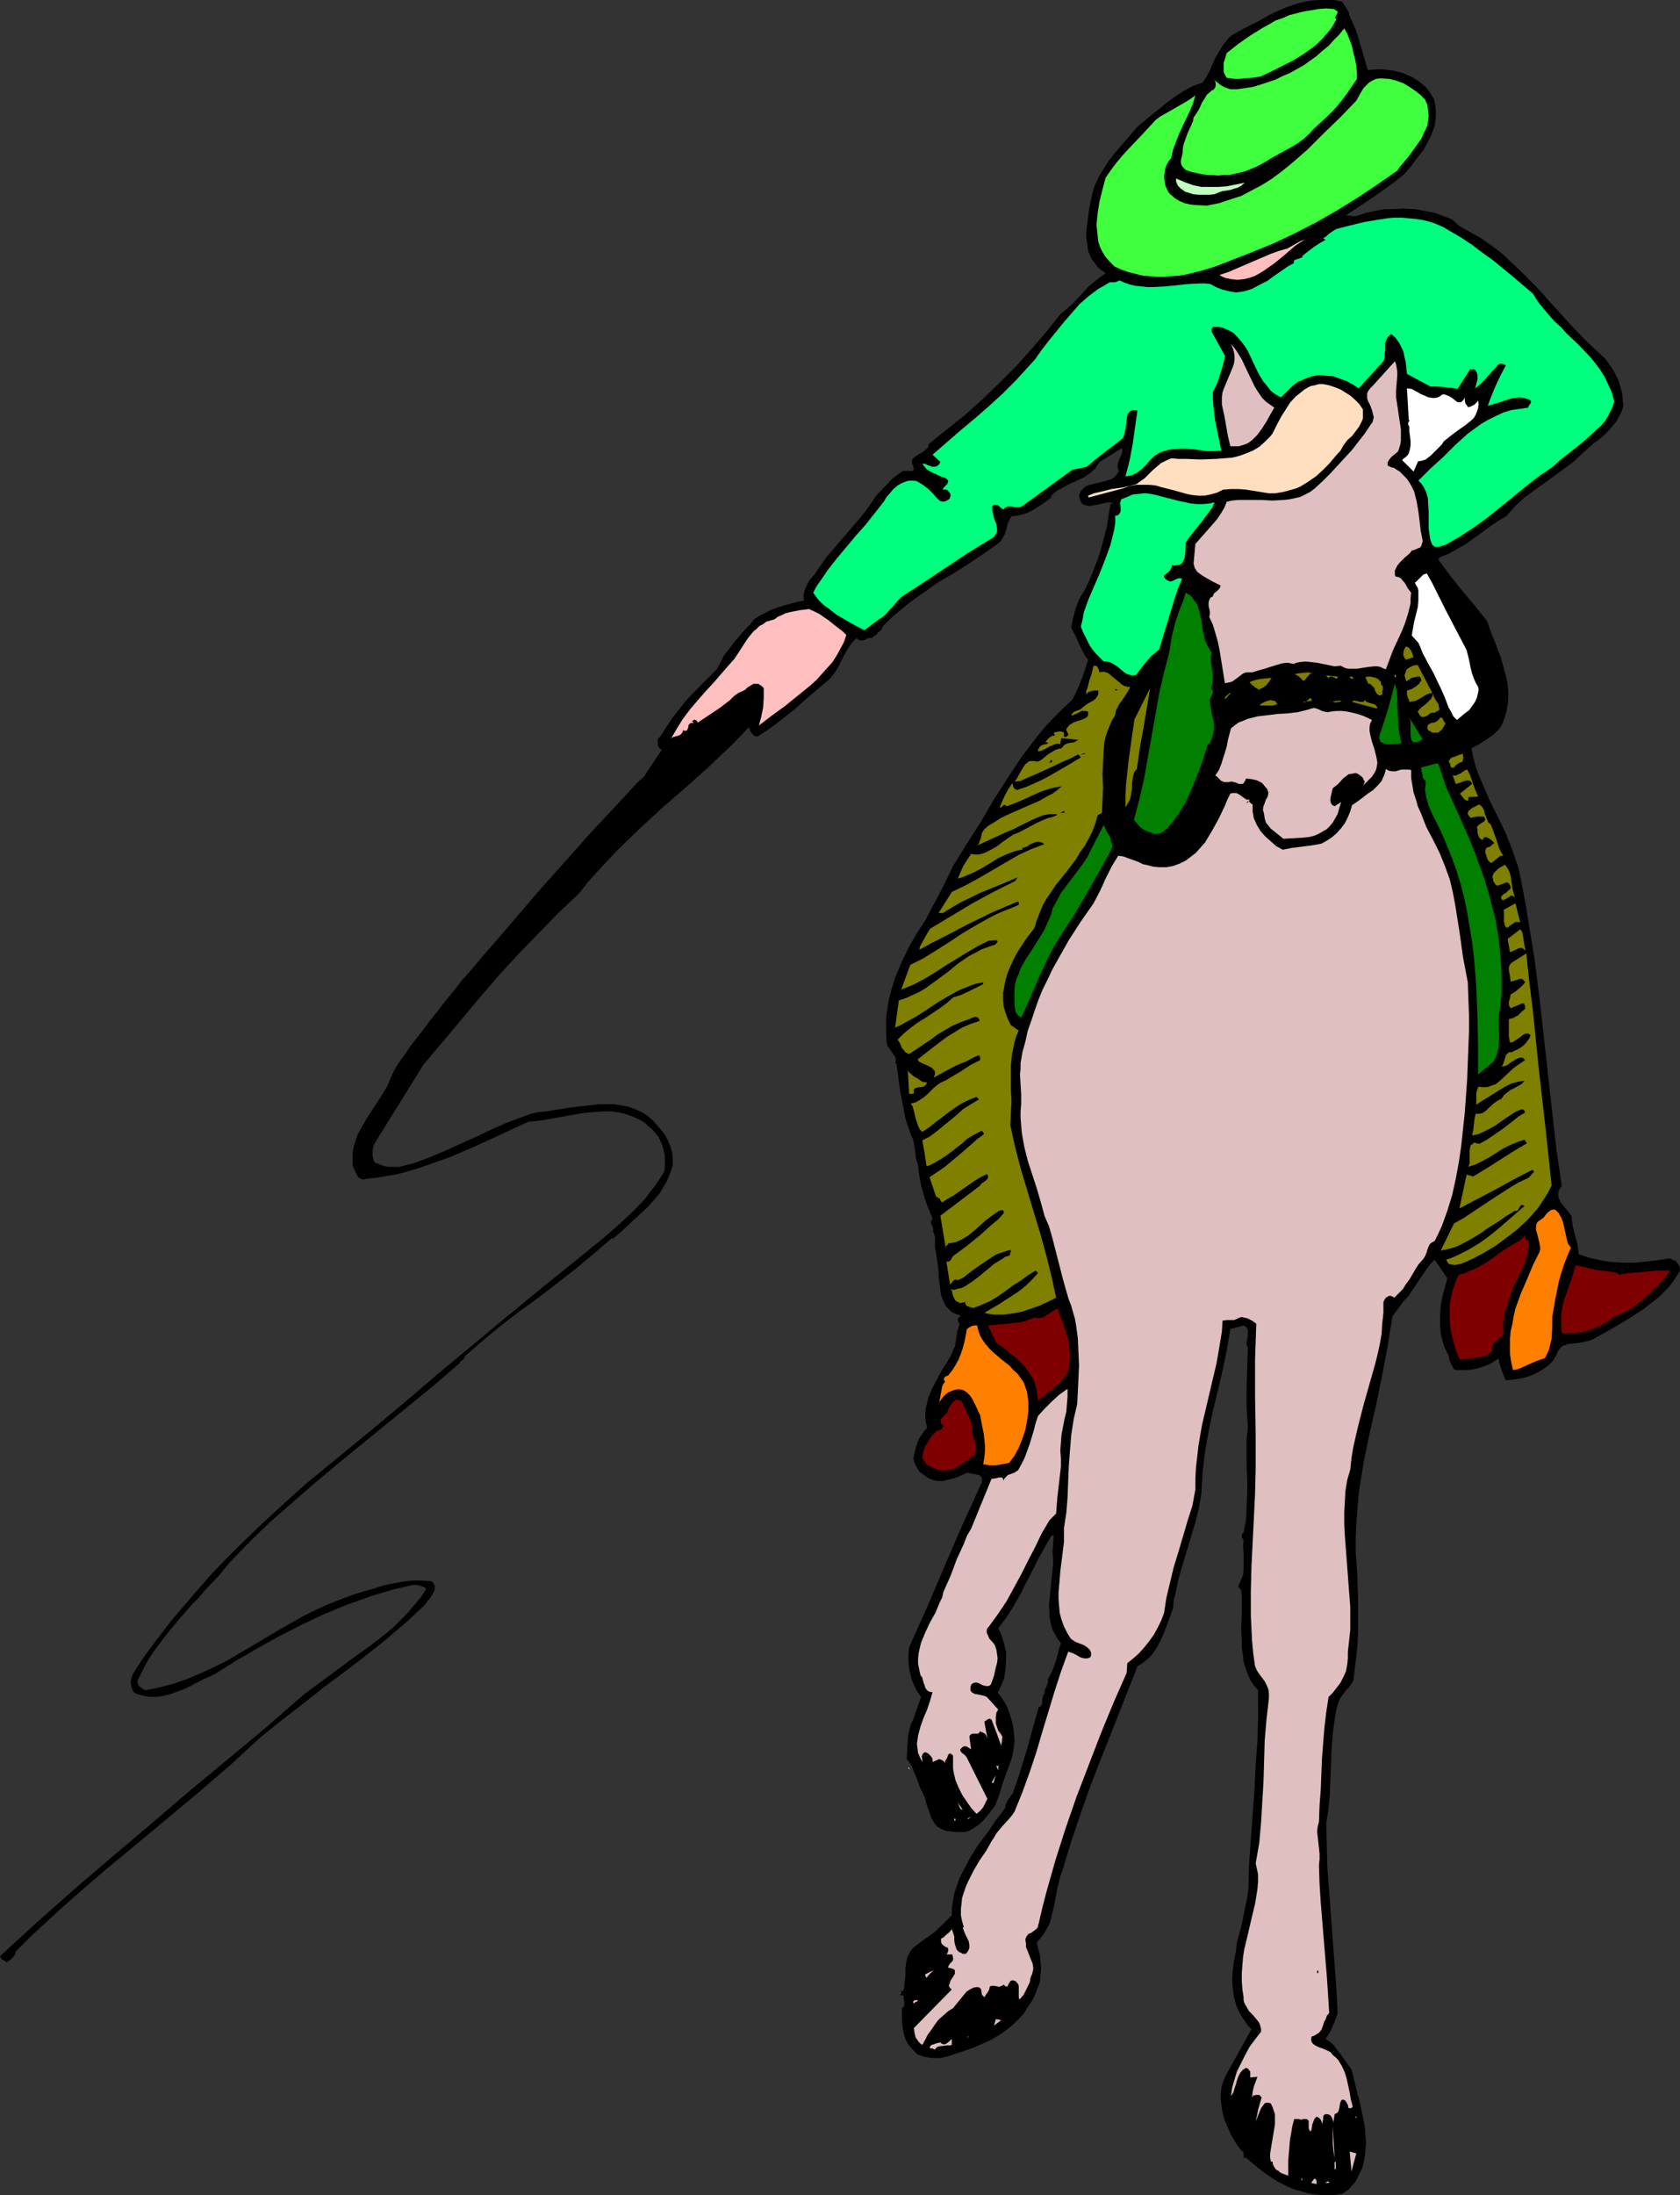 <?xml version="1.0" encoding="UTF-8" standalone="no"?>
<svg
   version="1.0"
   width="119.162mm"
   height="155.626mm"
   id="svg83"
   sodipodi:docname="Cowboy 81.wmf"
   xmlns:inkscape="http://www.inkscape.org/namespaces/inkscape"
   xmlns:sodipodi="http://sodipodi.sourceforge.net/DTD/sodipodi-0.dtd"
   xmlns="http://www.w3.org/2000/svg"
   xmlns:svg="http://www.w3.org/2000/svg">
  <rect width="100%" height="100%" fill="#333333" stroke="none"/>
  <sodipodi:namedview
     id="namedview83"
     pagecolor="#ffffff"
     bordercolor="#000000"
     borderopacity="0.25"
     inkscape:showpageshadow="2"
     inkscape:pageopacity="0.0"
     inkscape:pagecheckerboard="0"
     inkscape:deskcolor="#d1d1d1"
     inkscape:document-units="mm" />
  <defs
     id="defs1">
    <pattern
       id="WMFhbasepattern"
       patternUnits="userSpaceOnUse"
       width="6"
       height="6"
       x="0"
       y="0" />
  </defs>
  <path
     style="fill:#000000;fill-opacity:1;fill-rule:evenodd;stroke:none"
     d="m 361.497,3.07 0.485,1.616 1.454,3.232 0.485,1.454 2.747,9.372 2.747,-0.162 h 1.454 l 1.293,0.162 1.293,0.162 1.293,0.323 1.293,0.323 1.131,0.485 1.131,0.485 1.131,0.646 0.97,0.646 0.97,0.808 0.97,0.808 0.808,1.131 0.646,0.97 0.646,1.131 0.323,1.454 0.162,1.616 v 1.293 l -0.162,1.454 -0.162,1.293 -0.485,1.293 -0.485,1.293 -0.646,1.293 -1.293,2.424 -1.778,2.262 -1.778,2.424 -1.939,2.101 -1.778,1.454 -1.939,1.454 -3.878,2.747 -3.878,2.585 -3.878,2.585 2.424,0.323 1.454,-0.485 1.454,-0.485 1.616,-0.323 1.454,-0.323 1.778,-0.323 h 1.616 l 3.394,-0.162 3.394,0.162 1.778,0.323 3.394,0.646 3.07,1.131 1.616,0.646 1.939,1.778 2.909,1.616 2.909,1.616 2.747,1.939 2.586,1.939 2.424,2.262 2.424,2.262 4.686,4.686 4.525,5.009 4.363,4.848 4.686,4.848 2.424,2.262 2.424,2.262 0.97,1.293 0.97,1.454 0.808,1.454 0.808,1.616 0.485,1.616 0.485,1.778 0.162,1.616 0.162,1.778 -0.323,1.131 -0.485,1.131 -0.485,0.808 -0.485,0.97 -1.293,1.616 -1.454,1.616 -1.616,1.454 -0.808,0.646 -0.97,0.646 -1.616,1.454 -1.616,1.454 -2.262,2.101 -2.586,1.939 -5.333,3.878 -2.747,1.939 -2.586,1.939 -2.424,2.262 -1.131,1.293 -1.131,1.293 -2.262,1.293 -2.101,1.454 -4.202,3.07 -2.262,1.616 -2.262,1.293 -2.262,1.293 -2.424,0.97 -0.485,0.646 3.232,4.363 3.232,4.04 3.394,4.04 3.232,4.04 1.131,3.232 1.293,3.232 1.293,3.393 0.97,3.555 0.485,1.778 0.323,1.778 0.162,1.778 v 1.939 l -0.162,1.778 -0.323,1.778 -0.485,1.778 -0.808,1.939 -0.646,0.97 -0.97,0.97 -0.97,0.808 -1.131,0.808 -2.262,1.454 -2.101,1.131 0.485,2.424 0.646,2.424 0.808,2.262 0.97,2.262 1.939,4.525 2.262,4.525 2.101,4.363 1.778,4.525 0.808,2.424 0.808,2.262 0.485,2.424 0.485,2.424 0.97,5.009 0.808,5.009 1.616,10.019 1.293,10.18 1.131,10.18 1.131,10.18 1.131,10.18 1.131,10.019 1.454,9.695 -0.485,0.646 -0.323,0.485 -0.162,0.646 v 0.97 l 0.162,0.485 0.485,1.131 0.646,0.808 1.616,1.939 0.646,0.97 0.323,2.585 0.646,2.585 0.646,2.424 0.323,2.585 1.454,0.485 1.454,0.485 2.909,0.646 3.07,0.485 3.07,0.162 h 3.07 l 3.07,-0.323 3.07,-0.323 3.07,-0.485 0.646,0.162 0.485,0.323 0.646,0.162 0.323,0.485 0.323,0.323 0.323,0.646 0.162,0.485 v 0.646 l -0.97,1.616 -0.97,1.454 -1.131,1.454 -1.293,1.293 -1.293,1.293 -1.454,1.131 -2.909,2.262 -3.232,2.101 -3.232,1.939 -3.07,1.778 -3.232,1.778 -0.646,0.323 -0.646,0.323 -1.454,0.323 -1.616,0.323 -1.454,0.162 -1.616,0.162 -0.646,0.323 -0.646,0.162 -0.485,0.485 -0.485,0.485 -0.323,0.646 -0.323,0.808 -0.485,0.808 -0.485,0.808 -0.646,0.646 -0.646,0.646 -1.616,1.131 -1.778,0.97 -1.939,0.808 -1.939,0.485 -2.101,0.323 -1.939,0.162 -0.646,-1.454 -0.485,-1.293 -0.485,-1.454 -0.323,-1.616 -1.293,0.808 -1.293,0.808 -1.454,0.485 -1.454,0.485 -1.454,0.323 -1.616,0.162 h -1.616 -1.454 l -0.485,-0.485 -0.323,-0.646 -0.646,-1.293 -0.323,-1.454 -0.323,-0.646 -0.323,-0.646 -0.485,-0.97 -0.323,-1.131 -0.323,-1.131 -0.323,-1.293 -0.162,-2.424 v -2.585 l 0.162,-2.585 0.485,-2.585 0.646,-2.262 0.646,-2.424 -3.394,-5.009 -1.131,1.131 -0.97,1.293 -2.101,3.07 -1.939,2.909 -0.97,1.454 -1.131,1.131 -3.07,4.201 -0.646,3.878 -0.646,4.04 -1.454,7.756 -0.808,3.878 -0.808,4.04 -1.778,7.756 -1.616,7.918 -0.646,4.04 -0.646,4.04 -0.323,4.04 -0.323,4.04 -0.162,4.04 v 4.04 l 0.323,3.878 0.162,4.04 0.162,4.04 v 4.201 4.201 l -0.162,4.201 -0.485,4.363 -0.485,4.04 -0.162,1.131 -0.485,0.808 -0.646,0.97 -0.808,0.808 -1.454,1.939 -0.485,0.97 -0.323,0.97 -0.485,1.939 -0.323,1.939 -0.485,3.878 -0.323,3.878 -0.162,4.04 -0.323,8.241 -0.323,3.878 -0.646,4.04 0.162,5.979 0.162,6.14 0.485,6.302 0.485,6.464 0.97,13.089 0.485,6.464 0.323,6.464 -0.646,1.778 -0.808,1.939 -0.808,1.616 -0.97,1.454 1.131,0.808 0.97,0.808 0.808,1.131 0.808,0.97 1.616,2.262 1.616,2.262 0.485,1.939 0.485,1.939 0.485,2.101 0.646,2.262 0.97,4.525 0.485,2.424 0.162,2.262 0.162,2.262 -0.162,2.262 -0.323,2.262 -0.485,2.101 -0.485,0.97 -0.485,0.97 -0.485,0.97 -0.485,0.97 -0.808,0.808 -0.646,0.808 -0.97,0.808 -0.97,0.646 -1.939,0.323 h -1.939 -1.778 l -1.939,-0.162 -1.778,-0.323 -1.616,-0.485 -1.778,-0.485 -1.616,-0.646 -1.616,-0.808 -1.616,-0.808 -1.454,-0.97 -1.454,-0.97 -2.747,-2.101 -2.586,-2.262 -0.485,0.162 -0.162,-0.162 v -0.162 -0.97 l -0.162,-0.485 -0.323,-0.162 -0.808,-0.97 -0.646,-0.97 -1.454,-2.424 -1.131,-2.585 -0.646,-1.454 -0.323,-1.293 -0.323,-1.454 -0.162,-1.454 -0.162,-1.454 v -1.293 l 0.162,-1.454 0.323,-1.293 0.485,-1.293 0.646,-1.293 6.626,-11.958 -0.97,-0.97 -0.646,-0.97 -0.808,-1.131 -0.646,-1.131 -0.485,-0.97 -0.485,-1.131 -0.646,-2.262 -0.323,-2.424 -0.162,-2.424 0.162,-2.424 0.323,-2.424 0.485,-2.424 0.323,-2.585 1.293,-4.848 0.97,-4.848 0.485,-2.262 0.323,-2.262 0.162,-6.625 0.485,-6.787 0.485,-6.625 0.485,-6.625 0.323,-6.625 0.485,-6.625 0.162,-6.787 v -6.625 l -1.131,-1.293 -0.97,-1.454 -0.646,-1.616 -0.646,-1.616 -0.485,-1.616 -0.162,-1.778 -0.323,-1.778 v -1.778 l -0.162,-3.717 0.162,-3.555 v -3.555 -1.616 l -0.162,-1.454 -0.808,-0.97 0.323,-0.808 0.323,-0.646 0.646,-1.616 0.162,-1.454 v -1.454 -3.07 l -0.162,-1.616 0.162,-1.778 -0.485,-0.646 v -0.485 -0.485 l 0.323,-0.162 0.162,-0.323 0.323,-1.616 0.323,-1.778 0.162,-3.393 0.162,-3.555 v -3.717 l -0.162,-3.555 v -3.555 -3.555 l 0.323,-3.393 -0.323,-5.333 v -5.494 l 0.162,-5.332 0.162,-5.171 -0.323,-0.808 v -0.808 l 0.323,-1.616 v -0.808 -0.646 l -0.323,-0.808 -0.323,-0.162 -0.485,-0.323 -3.555,0.97 -0.97,5.656 -1.131,5.494 -1.293,5.494 -1.293,5.333 -1.131,5.333 -0.97,5.494 -0.323,2.747 -0.323,2.747 -0.162,2.747 -0.162,2.909 -0.646,3.878 -0.97,3.878 -2.262,7.595 -1.131,3.717 -1.131,3.878 -0.808,3.878 -0.485,1.939 -0.162,2.101 -1.616,4.363 -0.808,2.262 -0.97,2.101 -1.131,2.101 -1.293,1.778 -0.808,0.808 -0.97,0.808 -0.808,0.646 -1.131,0.646 -5.333,13.574 -5.333,13.412 -2.586,6.787 -2.424,6.948 -2.262,6.787 -2.101,6.948 -0.485,1.293 -0.323,1.131 -0.646,2.585 -0.485,2.585 -0.485,2.585 -0.646,2.585 -0.323,1.293 -0.485,1.131 -0.646,1.131 -0.646,1.131 -0.808,0.97 -0.97,1.131 0.323,1.616 0.485,1.778 0.162,1.778 0.162,1.778 -0.162,1.778 -0.162,1.939 -0.646,1.616 -0.646,1.778 -0.808,1.616 -1.131,1.616 -0.97,1.616 -1.131,1.293 -1.293,1.293 -1.454,1.293 -1.454,1.131 -1.454,0.97 -1.616,0.97 -1.616,0.808 -3.394,1.454 -3.555,1.293 -3.555,1.131 -1.131,0.323 -0.97,0.162 h -1.131 -0.97 l -0.97,-0.162 -0.97,-0.162 -1.939,-0.646 -0.646,-0.646 -0.646,-0.646 -1.131,-1.293 -0.808,-1.454 -0.485,-1.778 -0.323,-1.616 -0.162,-1.778 v -1.616 -1.616 l 0.485,-0.323 0.162,-0.485 v -0.323 -0.485 l -0.162,-0.97 v -0.323 -0.323 l -0.162,-0.162 h -0.323 l -0.646,-0.162 0.323,-0.162 h 0.162 v -0.485 -0.323 -0.162 h 0.162 l 0.323,0.323 0.323,-1.454 0.162,-1.616 0.162,-1.616 V 527.595 l 0.162,-1.454 0.323,-1.616 0.323,-0.646 0.323,-0.646 0.485,-0.808 0.646,-0.646 2.586,-1.939 2.747,-1.939 2.424,-2.262 2.424,-2.424 v -1.939 l 0.323,-1.939 0.323,-1.939 0.646,-1.939 0.646,-1.939 0.97,-1.939 0.97,-1.778 0.97,-1.939 2.262,-3.555 2.586,-3.393 2.262,-3.393 1.293,-1.616 1.131,-1.616 v -0.485 l 0.162,-0.485 0.485,-0.97 0.646,-0.97 0.646,-0.808 0.97,-2.747 0.97,-2.909 1.778,-5.817 1.616,-5.817 0.808,-2.909 0.808,-2.909 0.485,-0.162 0.323,-0.485 0.162,-0.485 v -1.131 l 0.162,-0.485 0.162,-0.485 0.323,-0.485 v -0.485 -0.323 l 0.485,-0.97 0.323,-0.97 0.162,-0.485 -0.162,-0.485 0.646,-1.131 0.646,-1.293 0.808,-2.262 0.323,-0.97 0.323,-1.293 0.323,-1.293 0.485,-1.454 -0.97,-1.293 -0.808,-1.454 -0.646,-1.293 -0.323,-1.454 -0.323,-1.454 v -1.616 l -0.162,-1.454 0.162,-1.616 0.323,-3.232 0.323,-3.232 0.323,-3.07 v -1.616 l -0.162,-1.616 0.323,-4.525 -0.646,0.162 -1.778,3.07 -1.778,3.232 -1.616,3.232 -1.616,3.07 -1.616,3.232 -1.778,3.07 -1.939,3.07 -2.101,2.747 0.97,2.101 0.646,2.262 0.485,2.101 v 2.262 l -0.162,2.262 -0.323,2.262 -0.808,2.101 -0.97,1.939 0.808,0.97 0.646,0.97 0.646,0.97 0.485,0.97 0.808,2.262 0.646,2.262 0.323,2.262 0.162,2.424 -0.323,2.424 -0.485,2.262 -1.131,3.07 -1.131,3.07 -0.97,3.232 -1.131,3.07 -1.616,2.101 -1.616,1.939 -0.97,0.97 -0.97,0.646 -0.97,0.646 -1.293,0.646 -1.131,0.162 h -1.131 -1.131 l -1.131,-0.162 -1.293,-0.162 -1.131,-0.485 -0.97,-0.485 -0.808,-0.808 -0.97,-1.616 -0.646,-1.939 -0.646,-1.778 -0.485,-1.939 -0.646,-1.293 -0.646,-1.293 -0.97,-2.747 -0.646,-1.454 -0.485,-1.293 -0.646,-1.131 -0.808,-0.97 0.162,-2.585 0.162,-2.747 0.162,-1.454 0.323,-1.293 0.323,-1.293 0.646,-1.293 2.101,-5.979 -0.97,-1.293 -0.808,-1.616 -0.646,-1.454 -0.485,-1.778 -0.323,-1.616 -0.162,-1.778 v -1.778 l 0.162,-1.939 4.848,-10.827 4.686,-10.988 4.686,-10.827 2.424,-5.333 2.424,-5.332 0.323,-0.646 0.162,-0.485 v -0.485 -0.323 l -0.162,-0.323 -0.162,-0.323 -0.485,-0.323 -1.616,-0.323 -0.808,-0.162 -0.646,-0.162 -2.586,1.131 -1.454,0.485 -1.293,0.323 -1.293,0.323 h -1.454 l -1.293,-0.323 -0.808,-0.323 -0.646,-0.323 -0.646,-0.485 -0.646,-0.485 -0.646,-0.485 -0.485,-0.646 -0.808,-1.454 -0.485,-1.454 0.485,-2.262 0.646,-2.101 0.485,-1.131 0.646,-0.97 0.646,-0.97 0.808,-0.808 -0.323,-1.454 -0.162,-1.293 v -1.454 l 0.162,-1.293 0.323,-1.293 0.323,-1.293 0.97,-2.424 1.293,-2.424 1.293,-2.424 1.454,-2.262 1.293,-2.262 0.323,-0.97 0.485,-0.97 0.323,-1.939 0.323,-2.101 0.323,-1.131 0.323,-0.808 -0.323,-0.485 -0.162,-0.485 v -0.485 l 0.162,-0.323 0.162,-0.162 0.485,-0.323 -1.293,-0.485 -1.131,-0.485 -0.808,-0.808 -0.808,-0.808 -0.485,-0.97 -0.485,-1.131 -0.323,-0.97 -0.162,-1.131 -0.323,-2.585 -0.162,-1.293 v -1.293 l -0.323,-2.424 -0.162,-1.131 -0.162,-1.131 -0.162,-0.808 -0.162,-0.646 v -1.454 -1.454 l -0.162,-0.808 -0.323,-0.646 v -0.485 -0.485 l -0.323,-0.808 -0.323,-0.808 0.162,-0.485 0.323,-0.485 -1.454,-3.555 -1.131,-3.555 -0.485,-1.778 -0.323,-1.778 -0.323,-1.939 -0.162,-1.778 -0.323,-0.97 -0.323,-1.131 v -0.808 l -0.162,-0.97 -0.323,-1.939 -0.162,-0.97 -0.485,-0.97 -0.808,-2.262 -0.808,-2.424 -0.485,-2.585 -0.97,-5.009 -0.323,-2.424 -0.323,-2.585 -0.323,-2.262 h -0.323 l 0.162,-0.646 v -0.646 l -0.323,-0.646 -0.485,-0.646 -0.97,-1.454 -0.485,-0.646 -0.162,-0.808 -0.162,-2.262 v -2.262 -2.262 l 0.323,-2.262 0.323,-2.101 0.485,-2.101 0.646,-2.101 0.646,-2.101 0.808,-1.939 0.808,-1.939 1.939,-4.04 2.101,-3.717 2.424,-3.717 1.939,-3.717 1.939,-3.555 1.778,-3.555 1.778,-3.717 3.717,-5.979 3.717,-5.817 3.394,-5.817 3.717,-5.817 3.717,-5.656 2.101,-2.747 2.101,-2.747 2.101,-2.585 2.424,-2.585 2.424,-2.424 2.586,-2.424 1.293,-2.585 1.131,-2.747 0.97,-2.747 0.808,-2.585 -0.646,-0.808 -0.646,-1.131 -1.131,-2.262 -0.97,-2.262 -1.131,-2.101 0.485,-2.585 0.646,-2.424 0.485,-1.293 0.485,-1.293 0.646,-1.131 0.646,-0.97 1.293,-2.585 2.262,-5.656 0.97,-2.909 0.808,-3.07 0.808,-3.07 0.485,-3.07 0.485,-3.07 0.808,-0.162 -0.323,-0.162 -0.646,-0.162 h -0.646 l -0.646,0.162 -1.454,0.323 -1.616,0.323 -1.293,0.162 -0.646,-0.162 -0.646,-0.162 -0.485,-0.323 -0.323,-0.485 -0.323,-0.646 -0.162,-0.97 0.323,-0.97 0.485,-0.646 0.485,-0.485 0.646,-0.485 0.808,-0.323 0.808,-0.162 3.232,-0.808 1.616,-0.485 0.646,-0.323 0.646,-0.485 0.485,-0.646 0.485,-0.808 -0.323,-0.808 v -0.808 l 0.162,-0.808 0.323,-0.808 0.646,-1.454 0.162,-0.646 -0.162,-0.808 -5.979,3.717 -0.646,0.97 -0.485,0.808 -0.808,0.646 -0.646,0.646 -1.778,1.131 -1.778,0.808 -1.778,0.808 -1.778,0.97 -1.778,0.97 -0.646,0.485 -0.808,0.808 v 0.485 l -2.424,1.778 -2.586,1.616 -1.293,0.646 -1.454,0.485 -1.293,0.323 -1.616,0.162 -0.485,0.808 -0.485,0.97 -0.485,1.939 -0.323,0.97 -0.485,0.97 -0.485,0.808 -0.808,0.808 -3.878,2.747 -3.878,2.585 -4.04,2.585 -4.202,2.424 -3.878,2.747 -3.878,2.747 -1.939,1.616 -1.778,1.454 -1.778,1.616 -1.778,1.778 v 0.323 l -0.162,0.323 -0.485,0.485 -0.646,0.485 -0.162,0.162 v 0.323 l -0.485,0.162 -0.323,0.323 -0.485,0.323 v 0.162 h 0.162 -0.485 -0.485 l -0.646,0.162 -0.485,0.323 -0.646,0.162 h -0.485 l -0.646,-0.162 -0.485,-0.485 -0.646,0.646 -0.646,0.646 -0.97,1.454 -0.97,1.616 -1.616,3.232 -0.97,1.616 -1.131,1.454 -0.646,0.646 -0.646,0.485 -2.262,1.939 -2.101,1.778 -4.202,3.717 -2.262,1.778 -2.262,1.778 -2.424,1.778 -2.747,1.778 h -0.485 l -0.485,-0.162 -0.323,-0.323 -0.323,-0.323 -0.485,-0.808 -0.323,-0.808 -2.586,2.747 -2.747,2.747 -5.818,5.494 -5.979,5.332 -6.141,5.333 -5.979,5.494 -5.818,5.656 -2.747,2.909 -2.747,2.909 -2.586,2.909 -2.424,3.07 -5.656,5.333 -5.333,5.494 -5.333,5.494 -5.171,5.656 -5.01,5.817 -5.01,5.979 -5.01,5.979 -5.171,6.14 -12.928,20.845 v 0 l -0.323,0.646 -0.162,0.646 -0.162,0.646 v 0.808 0.646 l 0.162,0.808 0.162,0.646 0.323,0.485 1.293,0.485 1.293,0.485 1.293,0.162 h 1.293 1.293 l 1.293,-0.323 2.586,-0.646 4.363,-1.616 4.202,-1.778 8.242,-3.717 4.04,-1.939 4.04,-1.778 4.363,-1.616 2.101,-0.808 2.262,-0.485 1.939,-0.162 1.939,-0.323 4.04,-0.646 4.04,-0.485 4.04,-0.485 h 2.101 1.939 l 1.939,0.323 1.939,0.323 1.778,0.646 1.778,0.808 1.616,0.97 1.616,1.454 2.101,2.424 0.97,1.293 0.808,1.454 0.646,1.616 0.485,1.616 0.162,1.616 v 0.97 0.808 l -0.485,1.616 -0.646,1.616 -0.646,1.454 -0.808,1.293 -0.808,1.454 -0.97,1.131 -2.101,2.424 -2.424,2.262 -4.686,4.363 -2.424,2.101 -0.323,-0.162 -4.848,4.201 -4.848,4.04 -5.01,3.878 -5.01,3.878 -5.171,3.717 -5.01,3.878 -4.686,3.878 -4.848,4.201 v 0.323 l -0.162,0.162 -0.323,0.485 -0.646,0.323 -0.162,0.323 -0.162,0.323 -7.757,6.625 -7.918,6.464 -7.918,6.464 -7.757,6.302 -7.918,6.625 -7.595,6.625 -3.878,3.393 -3.717,3.555 -3.555,3.555 -3.555,3.717 -3.07,3.717 -3.555,3.717 -1.616,1.939 -1.778,1.778 -3.394,3.878 -3.232,3.878 -3.07,4.04 -1.454,2.101 -1.293,2.101 -1.131,2.262 -1.131,2.262 v 0.485 l 0.162,0.323 0.162,0.485 0.323,0.323 0.646,0.485 0.808,0.485 3.878,-0.808 3.717,-0.97 3.717,-1.293 3.394,-1.454 3.555,-1.616 3.555,-1.778 6.626,-3.878 6.787,-4.04 6.787,-3.878 3.555,-1.778 3.555,-1.616 3.717,-1.454 3.555,-1.293 5.01,-1.454 2.424,-0.808 2.424,-0.485 2.586,-0.485 2.586,-0.323 h 2.586 l 2.586,0.162 0.485,0.323 0.162,0.323 0.323,0.485 v 0.323 0.808 l -0.323,0.808 -0.485,0.808 -0.485,0.808 -0.646,0.646 -0.485,0.808 -2.586,2.424 -2.586,2.424 -5.494,4.686 -5.494,4.363 -5.494,4.201 -5.656,4.201 -5.494,4.363 -5.656,4.363 -5.656,4.525 -4.04,3.717 -4.04,3.717 -8.242,7.11 -16.645,13.897 -8.242,6.787 -8.242,7.11 -4.202,3.717 -4.04,3.717 -4.04,3.717 -4.04,4.04 v 0.323 l -0.162,0.485 -0.646,0.808 L 2.586,525.333 1.778,525.817 1.293,525.494 0.808,525.171 0.323,524.848 0,524.202 l 9.858,-9.049 9.858,-8.726 10.181,-8.726 10.342,-8.726 10.181,-8.726 10.342,-8.564 10.504,-8.726 10.181,-8.888 4.363,-3.232 4.363,-3.232 4.363,-3.232 4.525,-3.232 4.202,-3.232 2.101,-1.778 1.939,-1.939 1.939,-1.939 1.778,-2.101 1.778,-2.101 1.454,-2.262 -0.323,-0.323 -0.646,-0.323 -0.97,-0.323 -0.97,-0.162 -1.131,0.162 -4.202,0.97 -3.394,0.97 -3.232,0.97 -3.07,1.131 -3.232,1.131 -6.302,2.585 -6.141,2.909 -5.979,3.07 -5.818,3.232 -5.818,3.393 -5.656,3.555 -2.586,1.131 -5.01,2.585 -2.586,0.97 -1.293,0.485 -1.293,0.323 -1.454,0.323 -1.293,0.162 h -1.454 l -1.293,-0.162 -1.454,-0.323 -1.454,-0.485 -0.485,-0.485 -0.323,-0.646 -0.162,-0.646 -0.162,-0.808 v -0.646 l 0.162,-0.808 0.162,-0.646 0.323,-0.646 2.262,-3.555 2.586,-3.555 2.586,-3.393 2.586,-3.393 2.747,-3.232 2.747,-3.232 5.656,-6.464 5.979,-6.14 6.141,-5.979 6.464,-5.979 6.464,-5.817 17.937,-14.705 8.888,-7.433 8.888,-7.595 18.099,-15.028 9.05,-7.433 9.211,-7.433 3.394,-2.747 3.394,-2.747 3.232,-2.747 3.07,-2.747 3.07,-2.909 2.909,-3.07 1.293,-1.778 1.293,-1.616 1.293,-1.939 1.131,-1.778 0.162,-1.454 v -1.454 -1.293 l -0.323,-1.454 -0.323,-1.293 -0.485,-1.131 -0.646,-1.293 -0.808,-0.97 -0.808,-0.97 -0.97,-0.808 -0.808,-0.808 -0.97,-0.646 -1.939,-0.97 -2.101,-0.808 -1.939,-0.485 -2.101,-0.323 h -2.262 l -2.101,0.162 -2.262,0.162 -2.262,0.323 -4.525,0.808 -4.525,0.808 -2.101,0.323 -2.262,0.162 -10.504,4.848 -5.333,2.424 -5.333,2.262 -5.494,1.939 -2.747,0.97 -2.747,0.808 -2.909,0.808 -2.909,0.485 -2.747,0.485 -3.07,0.323 -0.323,0.162 h -0.485 l -0.646,-0.323 -0.485,-0.323 -0.323,-0.646 -0.646,-1.293 -0.485,-1.293 v -1.778 -1.616 l 0.323,-1.616 0.485,-1.616 0.485,-1.454 0.808,-1.454 1.616,-2.909 3.717,-5.656 1.778,-2.909 0.646,-1.454 0.646,-1.616 0.485,-0.97 0.808,-1.454 0.97,-1.454 1.293,-1.778 1.293,-1.939 1.616,-2.101 1.778,-2.262 1.778,-2.424 2.101,-2.585 2.101,-2.747 2.262,-2.747 2.262,-2.909 2.586,-2.909 2.424,-2.909 5.333,-6.14 10.666,-12.443 5.494,-6.14 2.586,-2.909 2.586,-2.909 2.424,-2.747 2.424,-2.585 2.424,-2.585 2.262,-2.424 2.101,-2.262 1.939,-2.101 1.778,-1.939 1.778,-1.616 4.848,-7.272 -0.485,-0.162 -0.323,-0.323 -0.162,-0.323 -0.162,-0.646 v -0.485 -0.646 l 0.162,-0.485 0.485,-0.323 1.616,-2.585 1.616,-2.424 1.778,-2.262 1.778,-2.262 1.939,-2.101 2.101,-2.101 2.101,-2.101 2.262,-2.262 0.97,-1.778 0.97,-1.939 1.293,-1.616 1.293,-1.778 2.747,-3.232 1.454,-1.454 1.293,-1.616 1.454,-0.97 1.616,-0.808 1.616,-0.808 1.778,-0.646 1.616,-0.485 1.778,-0.485 1.778,-0.485 1.778,-0.323 -0.162,-0.97 v -0.808 l 0.323,-0.97 0.323,-0.97 0.97,-1.778 1.293,-1.454 1.616,-2.424 1.616,-2.262 3.878,-4.525 1.939,-2.262 1.939,-2.262 1.939,-2.262 1.778,-2.424 0.808,-1.131 0.808,-1.293 1.131,-1.293 1.131,-1.131 2.262,-2.424 2.586,-1.939 0.485,-0.162 h 0.485 0.646 0.646 0.485 l 0.323,-0.162 0.162,-0.323 v -0.162 l -0.162,-0.323 v -0.323 l -0.323,-0.646 v -0.485 -0.485 l 0.162,-0.323 0.323,-0.323 0.323,-0.323 0.808,-0.485 0.97,-0.485 0.808,-0.646 0.808,-0.646 0.162,-0.485 0.162,-0.646 4.848,-3.878 4.848,-3.878 4.686,-4.201 4.525,-4.363 4.363,-4.363 4.202,-4.686 4.04,-4.686 3.878,-4.848 1.616,-1.293 1.616,-1.454 2.586,-2.747 1.293,-1.454 1.454,-1.293 1.616,-1.293 1.778,-1.293 -1.131,-0.808 -0.97,-0.808 -0.808,-1.131 -0.808,-0.97 -0.485,-1.131 -0.485,-1.131 -0.162,-1.293 -0.162,-1.131 -0.162,-1.293 v -1.293 l 0.323,-2.747 0.323,-2.585 0.485,-2.747 0.323,-1.454 0.323,-1.454 0.485,-1.454 0.646,-1.454 0.646,-1.293 0.808,-1.293 1.616,-2.585 1.778,-2.262 2.101,-2.424 3.878,-4.525 1.939,-1.616 1.939,-1.616 2.101,-1.616 2.101,-1.778 2.262,-1.616 2.262,-1.454 2.424,-1.293 1.131,-0.323 1.293,-0.485 0.97,-1.454 0.97,-1.778 0.646,-1.616 0.808,-1.778 0.97,-1.616 0.97,-1.616 1.131,-1.454 0.646,-0.808 0.808,-0.646 3.232,-1.778 3.555,-1.778 3.394,-1.939 3.555,-1.616 1.778,-0.646 1.939,-0.646 1.939,-0.485 1.778,-0.323 L 353.578,0 h 1.939 2.101 l 2.101,0.485 V 0.323 Z"
     id="path1" />
  <path
     style="fill:#3fff3f;fill-opacity:1;fill-rule:evenodd;stroke:none"
     d="m 358.588,3.07 v 0.323 l -0.162,0.323 -0.162,0.323 -0.323,0.485 v 0.162 0.162 l 0.323,0.323 -0.808,1.454 -0.808,1.293 -1.131,1.293 -0.97,1.131 -1.293,1.293 -1.131,0.97 -2.747,1.939 -2.909,1.778 -2.909,1.454 -2.909,1.454 -2.747,1.293 -1.131,0.162 -1.131,0.162 -2.262,0.162 -1.131,0.162 h -1.131 l -1.131,-0.162 -1.131,-0.162 -0.485,-0.808 -0.323,-0.808 v -0.808 -0.808 -0.808 l 0.323,-0.97 0.485,-1.616 3.07,-2.424 3.232,-2.262 3.394,-2.101 1.778,-0.97 1.616,-0.97 1.939,-0.646 1.778,-0.808 1.939,-0.485 1.939,-0.485 1.939,-0.323 1.939,-0.323 2.101,-0.162 2.101,0.162 z"
     id="path2" />
  <path
     style="fill:#3fff3f;fill-opacity:1;fill-rule:evenodd;stroke:none"
     d="m 363.759,21.168 -2.424,3.555 -1.293,1.778 -1.293,1.616 -1.454,1.616 -1.616,1.616 -1.778,1.616 -1.778,1.616 -1.131,1.293 -1.454,1.293 -1.454,1.131 -1.616,0.97 -3.232,1.778 -1.454,0.808 -1.454,0.808 -1.293,0.808 -1.131,0.646 -1.293,0.646 -2.747,1.131 -1.293,0.323 -1.454,0.323 -1.454,0.323 h -1.454 l -1.454,0.162 -3.07,-0.162 -1.454,-0.162 -1.454,-0.323 -1.454,-0.323 -1.454,-0.485 -0.323,-0.323 -0.323,-0.323 -0.485,-0.646 -0.162,-0.646 v -0.646 l 0.323,-1.454 0.162,-0.646 v -0.808 l 0.162,-1.131 0.323,-0.97 0.808,-2.262 0.97,-2.101 0.485,-1.131 0.162,-0.97 0.646,-0.97 0.646,-0.97 0.485,-0.97 0.485,-1.131 0.646,-0.97 0.646,-1.131 0.808,-0.646 0.485,-0.485 0.485,-0.162 0.485,-0.646 0.162,-0.808 -0.162,-0.808 -0.485,-0.808 0.485,0.646 0.646,0.485 0.808,0.646 0.808,0.485 0.808,0.323 0.97,0.323 h 0.97 0.808 l 2.262,-0.323 2.101,-0.323 2.101,-0.646 1.939,-0.646 1.939,-0.646 1.939,-0.97 1.939,-0.808 3.717,-2.101 3.394,-2.424 1.616,-1.454 1.616,-1.293 1.454,-1.616 1.454,-1.454 1.293,-1.616 0.808,1.454 0.646,1.616 0.646,1.778 0.323,1.616 0.485,1.778 0.323,1.778 0.162,1.778 z"
     id="path3" />
  <path
     style="fill:#3fff3f;fill-opacity:1;fill-rule:evenodd;stroke:none"
     d="m 382.02,26.663 0.646,1.454 0.162,1.454 0.162,1.454 -0.162,1.293 -0.162,1.293 -0.485,1.131 -0.646,1.293 -0.485,1.131 -1.616,2.262 -1.616,2.262 -1.616,1.939 -0.97,1.131 -0.646,0.97 -5.333,3.717 -5.333,3.555 -5.494,3.393 -5.656,3.232 -5.656,2.909 -5.818,2.747 -5.979,2.424 -5.818,2.262 -3.717,1.454 -3.717,1.131 -1.939,0.485 -1.939,0.485 -1.939,0.323 -2.101,0.162 -1.939,0.162 h -2.101 l -1.939,-0.162 -1.939,-0.162 -1.939,-0.485 -1.939,-0.485 -1.778,-0.646 -1.778,-0.808 -1.293,-1.293 -1.131,-1.293 -0.808,-1.293 -0.646,-1.293 -0.485,-1.454 -0.162,-1.454 -0.162,-1.616 -0.162,-1.454 0.323,-3.232 0.485,-3.07 0.808,-3.232 0.808,-3.07 1.454,-2.101 1.454,-1.939 1.616,-1.939 1.778,-1.939 3.555,-3.717 1.778,-1.939 1.778,-1.939 1.293,-0.97 1.454,-0.808 5.333,-3.07 1.293,-0.808 1.293,-0.97 -0.646,2.262 -0.808,1.939 -1.939,4.04 -0.97,2.101 -0.808,2.101 -0.808,2.101 -0.485,2.262 -0.646,0.808 -0.646,1.131 -0.323,0.97 -0.162,1.131 -0.162,0.97 0.162,1.131 0.162,1.131 0.485,1.131 0.323,0.646 0.485,0.646 0.646,0.485 0.485,0.485 1.293,0.808 1.454,0.646 1.454,0.323 1.454,0.162 3.07,0.162 3.232,-0.646 2.909,-0.97 3.07,-0.97 2.747,-1.454 2.747,-1.454 2.586,-1.616 2.424,-1.778 2.424,-1.939 2.262,-1.939 2.424,-2.101 4.363,-4.363 4.525,-4.363 4.363,-4.525 0.97,-1.778 0.97,-1.616 1.454,-1.454 0.808,-0.485 0.97,-0.485 0.97,-0.162 h 0.97 l 1.939,0.162 1.778,0.485 1.778,0.646 1.616,0.97 1.454,0.97 1.454,1.131 z"
     id="path4" />
  <path
     style="fill:#bfffbf;fill-opacity:1;fill-rule:evenodd;stroke:none"
     d="m 333.702,48.962 -0.97,0.808 -0.808,0.485 -1.131,0.323 -0.97,0.323 -2.101,0.323 -0.97,0.323 -1.131,0.485 -1.293,0.162 h -1.616 -1.454 l -1.454,-0.162 -1.454,-0.485 -0.646,-0.162 -0.646,-0.485 -0.485,-0.323 -0.646,-0.646 -0.323,-0.485 -0.323,-0.808 v -0.808 l 1.131,0.485 1.131,0.485 2.262,0.808 2.262,0.485 h 2.262 2.262 l 2.262,-0.162 2.424,-0.485 z"
     id="path5" />
  <path
     style="fill:#00ff7f;fill-opacity:1;fill-rule:evenodd;stroke:none"
     d="m 410.946,78.695 1.293,2.101 1.454,1.778 1.616,1.939 1.454,1.616 1.778,1.616 1.454,1.616 3.232,3.07 3.07,3.232 1.454,1.778 1.293,1.778 1.131,1.778 0.97,2.101 0.97,2.101 0.646,2.424 -0.485,1.454 -0.646,1.293 -0.646,1.293 -0.808,1.293 -0.97,1.131 -1.131,0.97 -2.262,2.101 -2.424,2.101 -5.01,3.878 -2.101,1.939 -3.555,2.424 -3.555,2.747 -6.949,5.656 -3.394,2.747 -3.555,2.585 -3.717,2.424 -1.939,1.131 -1.939,1.131 -0.97,0.323 -1.131,0.323 h -0.323 -0.485 l -0.485,-0.323 -0.323,-0.323 -0.485,-1.131 -0.162,-0.97 -0.323,-2.262 v -2.262 -2.262 l -0.162,-2.424 v -0.97 l -0.323,-1.131 -0.323,-0.97 -0.485,-0.97 -0.646,-0.97 -0.808,-0.808 3.232,-3.232 3.394,-3.07 3.232,-3.232 3.394,-3.07 1.778,-1.293 1.778,-1.293 1.939,-1.131 1.939,-0.97 2.101,-0.97 2.101,-0.646 2.262,-0.323 2.262,-0.323 0.162,-0.485 0.485,-0.646 0.162,-0.485 -0.162,-0.323 -0.162,-0.162 -1.454,-0.485 -1.454,-0.162 -1.454,0.162 -1.293,0.323 -1.454,0.485 -1.454,0.485 -2.747,0.808 0.97,-2.585 1.131,-2.747 1.293,-2.747 1.454,-2.747 -0.485,-0.323 -0.646,-0.162 h -0.485 l -0.162,0.162 -0.323,0.162 -0.646,0.808 -0.808,0.808 -1.454,1.616 -1.454,1.616 -1.778,1.454 0.323,-1.131 0.323,-1.293 v -0.646 -0.485 l -0.162,-0.646 -0.323,-0.485 -0.162,-0.323 h -0.162 l -0.323,-0.162 -0.323,0.162 -0.485,-0.162 -3.394,5.333 -0.808,-0.162 -0.97,-0.162 -1.778,-0.162 -1.778,-0.162 h -1.939 l -6.302,-3.393 -0.323,-3.07 -0.323,-1.454 -0.323,-1.454 -0.646,-1.454 -0.646,-1.131 -0.808,-1.131 -1.131,-0.97 -0.485,0.323 -0.323,0.323 -0.485,0.808 -0.323,0.808 v 1.131 0.97 l -0.162,0.97 v 0.97 l -0.323,0.97 -6.626,7.272 -1.454,-0.97 -1.778,-0.97 -1.778,-0.646 -1.778,-0.646 -1.939,-0.162 -1.939,-0.162 -0.97,0.162 -0.97,0.162 -0.808,0.323 -0.97,0.323 -0.97,0.485 -0.97,0.323 -0.808,0.646 -0.808,0.646 -1.616,1.616 -1.293,1.293 -1.454,-0.808 -1.293,-0.97 -0.97,-1.293 -0.97,-1.131 -0.808,-1.293 -0.808,-1.454 -1.293,-2.747 -1.293,-2.747 -0.808,-1.293 -0.97,-1.293 -0.97,-1.131 -1.131,-1.131 -1.454,-0.808 -1.616,-0.646 -0.97,-0.162 h -0.485 -0.485 -0.323 l -0.323,0.162 -0.162,0.485 v 0.646 l 3.555,6.464 -0.485,2.424 -0.808,2.585 -0.808,2.424 -1.131,2.262 v 1.939 l 0.162,1.939 0.485,4.04 0.808,3.878 0.808,3.878 -1.778,0.162 h -1.939 l -3.717,-0.485 -1.939,-0.162 h -1.778 l -1.939,0.162 -1.131,0.162 -0.97,0.323 -0.808,0.162 -0.646,0.323 -1.293,0.808 -1.131,1.131 -1.131,1.293 -1.131,1.131 -1.293,0.97 -0.646,0.323 -0.646,0.323 -0.808,0.162 -0.97,0.162 1.131,-4.363 0.808,-4.363 0.646,-4.525 0.646,-4.525 h -0.808 -0.646 l -0.485,0.323 -0.323,0.323 -0.323,0.323 -0.162,0.485 -0.162,1.131 -0.162,1.293 -0.162,1.293 -0.323,1.293 -0.162,0.646 -0.323,0.485 -2.424,1.939 -2.586,1.939 -2.262,1.778 -2.262,1.939 -3.878,0.808 -13.413,9.695 -0.646,0.323 h -0.646 -0.808 l -0.646,-0.162 h -0.646 -0.646 l -0.646,0.323 -0.162,0.162 -0.162,0.323 -0.323,-0.162 -0.485,-0.323 -0.646,-0.646 -0.323,-0.162 h -0.323 -0.485 l -0.485,0.323 v 0.646 0.646 l 0.323,1.293 0.162,0.646 0.162,0.485 0.485,1.293 0.162,1.131 v 0.646 l -0.162,0.485 -0.323,0.485 -0.323,0.485 -0.646,0.485 -0.808,0.485 -5.818,3.555 -5.818,3.878 -5.818,3.878 -5.979,3.878 -1.616,1.778 -0.646,0.808 -0.808,0.808 -1.293,1.454 -0.808,0.646 -0.808,0.485 -3.878,2.909 -1.939,-0.97 -1.778,-0.97 -1.939,-1.131 -1.939,-1.131 -1.616,-1.293 -1.778,-1.293 -1.454,-1.454 -1.293,-1.778 0.808,-1.616 1.131,-1.616 2.101,-3.07 2.424,-3.07 5.01,-5.979 2.586,-2.909 2.424,-3.07 2.424,-3.07 0.646,-1.131 0.97,-1.131 0.97,-1.131 1.131,-0.97 1.131,-0.646 1.293,-0.485 0.646,-0.162 h 0.646 0.646 l 0.808,0.162 1.616,0.97 1.454,1.131 1.293,1.293 1.293,1.454 0.646,0.485 0.808,0.162 0.646,-0.162 0.808,-0.485 0.162,-0.162 0.162,-0.323 0.162,-0.485 -0.162,-0.646 -0.162,-0.162 -0.162,-0.162 -0.162,-0.323 -0.162,-0.162 -0.485,-0.162 h -0.485 -0.323 l 0.162,-0.485 0.323,-0.323 0.646,-0.646 0.162,-0.323 0.162,-0.485 -0.162,-0.323 -0.485,-0.485 -1.778,-0.646 -0.97,-0.485 -0.808,-0.323 -0.808,-0.485 -0.808,-0.485 -0.646,-0.808 -0.485,-0.646 h 0.646 l 0.646,0.323 1.454,0.485 h 0.646 l 0.485,-0.162 0.485,-0.323 0.323,-0.485 0.162,-0.323 -2.101,-1.939 3.717,-3.232 3.717,-3.232 3.878,-3.232 3.717,-3.232 3.717,-3.393 3.555,-3.555 3.394,-3.717 1.778,-1.939 1.454,-2.101 2.101,-2.747 2.101,-2.585 2.101,-2.585 2.101,-2.424 2.101,-2.424 2.424,-2.101 1.293,-0.97 1.293,-0.97 1.454,-0.808 1.616,-0.97 h 0.808 0.646 l 0.485,-0.162 0.646,-0.323 1.454,0.646 1.454,0.485 1.454,0.323 1.616,0.162 1.454,0.162 h 1.616 l 3.232,-0.162 3.07,-0.323 3.07,-0.323 3.07,-0.162 h 1.454 l 1.454,0.162 1.454,0.808 1.616,0.646 1.939,0.485 1.778,0.323 1.293,-0.162 0.97,-0.162 1.131,-0.323 0.97,-0.323 2.101,-1.131 1.939,-0.97 1.778,-1.293 3.717,-2.585 1.778,-0.97 -0.162,-0.162 v -0.162 l 0.162,-0.323 0.162,-0.162 0.485,-0.162 0.97,-0.323 0.485,-0.162 0.162,-0.485 0.808,-0.646 0.808,-0.646 1.293,-0.97 1.454,-0.97 0.808,-0.485 0.97,-0.485 -0.646,-0.485 0.808,-0.485 0.323,-0.323 0.323,-0.323 0.97,-0.646 0.97,-0.646 3.717,-0.97 4.04,-0.97 3.878,-0.646 2.101,-0.323 1.939,-0.162 h 1.939 l 1.939,0.162 1.939,0.162 1.939,0.323 1.939,0.485 1.778,0.646 1.778,0.808 1.616,0.97 3.07,1.778 2.909,1.939 2.747,2.101 2.747,1.939 5.333,4.363 z"
     id="path6" />
  <path
     style="fill:#ffbfbf;fill-opacity:1;fill-rule:evenodd;stroke:none"
     d="m 349.862,64.152 -1.293,0.808 -1.454,0.97 -2.586,2.262 -2.747,2.262 -2.747,1.939 -1.293,0.808 -1.454,0.808 -1.454,0.485 -1.454,0.323 -1.616,0.162 -1.616,-0.162 -1.616,-0.323 -0.808,-0.323 -0.808,-0.485 2.424,-0.808 2.262,-0.97 2.262,-0.97 2.262,-0.97 4.525,-1.939 2.262,-0.808 2.262,-0.646 2.262,-1.293 1.131,-0.646 z"
     id="path7" />
  <path
     style="fill:#dfbfbf;fill-opacity:1;fill-rule:evenodd;stroke:none"
     d="m 341.62,109.236 -1.131,1.939 -0.97,1.778 -1.131,1.778 -1.293,1.778 -0.646,0.646 -0.646,0.646 -0.808,0.646 -0.808,0.485 -0.97,0.323 -1.131,0.323 h -1.131 -1.131 l -0.646,-2.747 -0.485,-2.747 -0.485,-2.747 -0.646,-2.909 v -1.131 -0.97 l 0.162,-1.131 0.323,-0.97 0.808,-1.939 0.808,-1.939 0.808,-1.939 0.323,-0.97 0.162,-1.131 V 95.339 l -0.162,-0.97 -0.323,-1.131 -0.485,-1.131 0.808,0.97 0.808,1.131 1.293,2.101 1.131,2.424 2.262,4.686 0.646,1.131 1.454,2.101 0.97,0.97 1.131,0.808 z"
     id="path8" />
  <path
     style="fill:#dfbfbf;fill-opacity:1;fill-rule:evenodd;stroke:none"
     d="m 374.263,104.549 v 1.939 l 0.323,2.101 0.323,2.101 0.323,2.262 0.323,2.101 v 2.101 0.97 l -0.162,0.97 -0.323,1.131 -0.323,0.808 -0.808,0.646 -0.97,0.808 -0.646,0.808 -0.162,0.323 -0.162,0.323 v 0.485 0.323 l 0.323,0.162 0.323,0.162 0.323,0.162 0.808,0.162 0.162,0.162 1.293,0.808 0.97,0.97 0.97,0.97 0.646,0.97 0.646,1.131 0.646,1.293 0.323,1.293 0.323,1.293 0.485,2.747 0.162,1.293 0.162,1.293 0.323,2.747 0.485,2.424 v 0.485 l -0.162,0.323 -0.162,0.646 -0.323,0.485 -0.485,0.162 -1.131,0.485 -0.646,0.162 -0.323,0.485 -0.646,0.646 -0.808,0.646 -1.454,1.454 -0.646,0.808 -0.485,0.97 -0.162,0.323 v 0.485 0.646 l 0.162,0.485 0.808,0.162 0.646,0.323 0.485,0.646 0.485,0.485 0.485,0.808 0.323,0.646 0.485,0.646 0.485,0.646 -0.162,1.454 v 1.454 l -0.323,1.293 -0.323,1.293 -0.808,2.585 -0.97,2.424 -1.131,2.424 -1.131,2.424 -0.97,2.585 -0.97,2.585 -0.808,-0.323 -0.646,-0.323 -0.808,-0.162 h -0.808 l -1.616,0.162 -3.07,0.485 h -1.616 -0.646 l -0.808,-0.162 -0.646,-0.323 -0.646,-0.323 -1.616,0.162 -1.616,-0.323 -3.07,-0.646 -1.616,-0.162 -1.454,-0.162 -1.616,0.162 -0.808,0.162 -0.808,0.323 -0.808,-0.162 -0.808,-0.162 -1.454,0.162 -1.616,0.485 -1.616,0.485 -1.454,0.485 -1.778,0.485 -1.616,0.485 H 334.025 l -0.808,0.323 -0.646,0.485 -1.293,0.97 -0.646,0.485 -0.646,0.323 -0.808,0.162 -0.808,0.162 -1.454,-9.049 -0.485,-2.262 -0.646,-2.262 -0.646,-2.101 -0.97,-2.101 0.162,-0.646 v -0.808 l -0.162,-0.808 -0.162,-0.646 v -0.97 l 0.162,-0.646 0.323,-0.646 0.323,-0.162 0.323,-0.162 0.162,-0.485 0.162,-0.323 0.808,-0.646 0.646,-0.646 0.162,-0.323 0.162,-0.485 -2.262,-1.131 -2.262,-1.293 -0.97,-0.646 -0.808,-0.646 -0.646,-0.97 -0.162,-0.646 -0.162,-0.485 0.485,-5.333 2.424,-2.747 1.131,-1.293 1.131,-1.293 1.131,-1.293 0.97,-1.454 0.97,-1.616 0.646,-1.616 1.454,-0.323 1.616,-0.162 h 2.909 3.232 l 3.07,0.162 3.07,-0.162 1.454,-0.162 1.454,-0.323 1.454,-0.323 1.293,-0.646 1.293,-0.646 1.293,-0.97 2.262,-2.101 1.939,-1.939 3.878,-4.201 1.939,-2.101 1.616,-2.101 1.778,-2.262 1.616,-2.424 0.485,-0.646 0.162,-0.646 0.162,-0.646 -0.162,-0.646 -0.323,-1.293 -0.485,-1.293 -0.646,-1.293 -0.162,-0.646 v -0.646 -0.646 l 0.323,-0.646 0.485,-0.646 0.646,-0.646 5.979,-6.625 0.323,0.808 0.162,0.97 0.162,0.97 v 1.131 l -0.162,1.939 z"
     id="path9" />
  <path
     style="fill:#ffdfbf;fill-opacity:1;fill-rule:evenodd;stroke:none"
     d="m 365.375,109.72 v 0.808 0.808 0.808 l -0.323,0.808 -0.323,0.646 -0.323,0.646 -0.97,1.293 -0.97,1.293 -1.293,1.131 -0.97,1.293 -0.808,1.454 -1.454,1.616 -1.616,1.939 -1.778,1.778 -1.778,1.616 -2.101,1.454 -2.101,1.293 -1.131,0.485 -1.131,0.323 -1.131,0.323 -1.293,0.323 -0.97,0.162 -0.97,0.162 h -1.939 l -1.939,-0.323 -1.939,-0.323 -2.101,-0.323 -1.939,-0.162 h -2.101 l -2.101,0.162 -1.616,0.808 -1.778,0.485 -1.616,0.323 h -1.616 l -1.616,-0.162 -1.616,-0.323 -3.394,-0.97 -3.232,-0.808 -1.616,-0.485 -1.778,-0.162 h -1.778 -1.616 l -1.778,0.323 -1.778,0.646 -9.211,2.424 -0.162,-0.485 1.616,-0.646 1.454,-0.323 3.232,-0.808 3.394,-0.485 3.232,-0.808 1.131,-0.808 1.131,-0.808 2.101,-2.101 1.131,-0.97 1.131,-0.97 1.293,-0.646 1.454,-0.646 1.939,0.162 h 1.939 l 4.04,0.162 4.202,-0.162 2.101,-0.162 2.101,-0.162 1.939,-0.485 1.778,-0.646 1.939,-0.808 1.616,-0.97 1.454,-1.293 1.454,-1.454 0.646,-0.808 0.485,-0.97 0.485,-0.97 0.485,-0.97 0.97,-1.778 1.131,-1.778 1.131,-1.778 1.454,-1.616 1.616,-1.293 0.808,-0.646 0.808,-0.485 0.97,-0.485 0.97,-0.162 1.131,-0.323 h 1.131 l 1.616,0.323 1.454,0.485 1.616,0.646 1.293,0.808 1.293,0.808 1.293,1.131 1.131,1.131 z"
     id="path10" />
  <path
     style="fill:#ffffff;fill-opacity:1;fill-rule:evenodd;stroke:none"
     d="m 386.706,105.681 h 0.485 l 0.485,0.162 0.808,0.323 0.808,0.485 0.808,0.646 0.646,0.485 h 0.323 0.323 0.323 l 0.323,-0.323 0.323,-0.323 0.323,-0.646 v 0.808 l 0.162,0.808 0.485,0.646 0.162,0.323 h 0.485 l 0.646,-0.323 0.646,-0.323 0.646,-0.646 0.323,-0.485 0.162,1.131 -0.162,0.97 -0.323,0.97 -0.323,0.808 -0.485,0.808 -0.646,0.646 -1.616,1.293 -1.616,1.131 -1.778,1.293 -1.616,1.293 -0.808,0.646 -0.485,0.808 -1.454,1.454 -1.454,1.454 -0.808,0.646 -0.646,0.485 -0.97,0.323 -0.97,0.162 v -0.162 l -1.293,2.909 -3.07,-3.07 0.485,-0.485 0.485,-0.323 0.485,-0.485 0.323,-0.485 0.323,-1.131 0.162,-1.131 v -1.131 l -0.162,-1.293 -0.162,-1.293 v -1.293 l -0.162,-0.162 -0.162,-0.323 v -0.485 l 0.323,-0.485 v -0.162 l -0.162,-0.162 -0.485,-8.403 1.293,0.162 1.131,0.646 0.646,0.323 0.485,0.323 1.131,0.485 1.131,0.485 1.131,0.162 h 0.646 l 0.646,-0.162 0.646,-0.323 z"
     id="path11" />
  <path
     style="fill:#00ff7f;fill-opacity:1;fill-rule:evenodd;stroke:none"
     d="m 325.622,134.605 -0.646,1.454 -0.97,1.293 -1.939,2.585 -2.101,2.585 -1.131,1.454 -0.97,1.454 v 0.97 l -0.162,2.262 -0.162,0.97 -0.485,0.97 -0.162,0.323 -0.485,0.323 -0.485,0.162 h -0.323 l -0.646,0.162 -0.808,-0.162 v 0.485 l -0.162,0.323 -0.323,0.646 -0.485,0.485 -0.646,0.485 -0.485,0.323 v 0.323 0.162 l 0.162,0.162 0.162,0.323 0.485,0.323 0.646,0.323 h 0.485 l 0.485,-0.162 0.323,-0.162 0.323,-0.162 0.808,-0.323 h 0.485 l 0.485,0.162 -0.97,2.262 -0.808,2.262 -1.454,4.848 -1.454,4.686 -1.454,4.848 -1.939,1.616 -1.616,1.778 -1.293,1.616 -1.293,1.778 -0.646,0.162 h -0.646 l -0.485,-0.162 -0.646,-0.162 -0.808,-0.485 -0.97,-0.808 -0.97,-0.808 -0.97,-0.646 -0.646,-0.323 -0.485,-0.162 -0.646,-0.162 h -0.808 l -0.97,-0.97 -0.97,-0.97 -0.97,-1.131 -0.808,-1.131 -0.646,-1.293 -0.646,-1.293 -0.646,-1.293 -0.485,-1.293 0.485,-1.939 0.323,-1.939 1.293,-3.555 1.616,-3.717 1.454,-3.393 1.454,-3.717 1.293,-3.555 0.485,-1.939 0.485,-1.939 0.323,-1.939 v -2.101 h 0.485 l 0.323,-0.162 0.323,-0.323 0.323,-0.646 v -1.293 l -0.162,-0.808 0.162,-0.646 0.162,-0.485 1.616,-0.646 1.454,-0.646 1.616,-0.162 1.616,-0.162 1.616,0.162 1.454,0.323 3.07,0.808 3.232,0.808 3.07,0.646 1.616,0.162 h 1.454 l 1.778,-0.162 z"
     id="path12" />
  <path
     style="fill:#ffffff;fill-opacity:1;fill-rule:evenodd;stroke:none"
     d="m 382.505,153.673 1.454,2.585 1.293,2.585 2.586,5.171 5.333,10.18 0.646,2.585 0.485,2.424 0.323,1.293 0.485,1.293 0.485,1.131 0.646,1.131 0.162,0.808 -0.162,0.808 -0.162,0.646 -0.162,0.646 -0.485,1.131 -0.808,1.131 -0.808,1.131 -1.131,0.808 -2.101,1.778 -0.97,-0.97 -0.646,-1.293 -0.646,-1.131 -0.485,-1.293 -0.485,-1.293 -1.131,-2.585 -0.646,-1.293 -1.293,-2.747 -1.454,-2.585 -1.454,-2.747 -0.485,-1.293 -0.646,-1.454 -1.778,-1.939 0.323,-1.939 0.323,-1.778 0.485,-1.939 0.485,-1.939 0.162,-1.778 v -1.778 -0.97 l -0.162,-0.646 -0.485,-0.808 -0.323,-0.646 0.323,-0.162 0.485,-0.485 0.646,-0.646 0.808,-0.808 0.485,-0.162 z"
     id="path13" />
  <path
     style="fill:#007f00;fill-opacity:1;fill-rule:evenodd;stroke:none"
     d="m 324.814,174.842 -0.162,1.131 v 1.293 l 0.323,2.424 0.162,1.131 v 1.131 l -0.162,1.293 -0.323,1.131 0.323,0.485 0.162,0.485 v 0.323 l -0.162,0.485 -0.485,0.808 -0.162,0.485 v 0.485 l 0.485,3.07 0.323,1.454 0.323,1.454 v 1.616 l -0.323,1.454 -0.162,0.646 -0.323,0.808 -0.323,0.646 -0.646,0.646 -0.97,3.232 -1.131,3.232 -1.293,3.232 -1.293,3.07 -1.454,3.07 -1.778,2.747 -0.97,1.454 -0.97,1.131 -1.131,1.293 -1.293,0.97 -0.97,0.323 h -0.97 l -0.808,-0.323 -0.97,-0.323 -0.97,-0.485 -0.808,-0.485 -0.646,-0.646 -0.646,-0.808 -0.646,-0.646 1.454,-5.494 1.293,-5.656 4.04,-22.784 1.293,-5.656 1.454,-5.494 0.323,-2.262 0.323,-1.939 0.485,-1.939 0.485,-1.939 1.293,-3.717 0.808,-1.939 0.646,-2.101 1.131,0.646 0.646,0.646 0.646,0.97 0.646,0.808 0.323,0.97 0.323,1.131 0.485,2.262 0.323,2.262 0.485,2.262 0.323,1.131 0.485,0.97 0.485,0.97 z"
     id="path14" />
  <path
     style="fill:#ffbfbf;fill-opacity:1;fill-rule:evenodd;stroke:none"
     d="m 226.885,170.155 -0.646,1.939 -0.97,1.778 -0.97,1.778 -1.131,1.778 -1.454,1.616 -1.454,1.616 -1.454,1.616 -1.616,1.454 -3.394,2.747 -3.394,2.747 -3.555,2.585 -3.394,2.585 0.646,-2.424 0.485,-2.424 0.162,-2.585 v -2.585 l -0.485,-0.485 -0.485,-0.323 -0.485,-0.323 h -0.323 -0.485 -0.485 l -0.808,0.485 -0.808,0.485 -0.323,0.323 -0.323,0.323 -0.97,0.485 -0.808,0.323 v 0 l -1.131,0.808 -1.131,1.131 -2.747,2.101 -2.909,1.939 -2.909,1.939 h -0.162 v 0 l -0.162,-0.485 -0.485,-0.162 -0.162,-0.162 -0.162,0.162 -0.485,0.323 0.485,0.485 h -0.485 -0.323 l -0.162,0.162 h -0.162 l -0.323,0.485 v 0.485 l -0.162,0.323 -0.162,0.485 h -0.162 l -0.162,0.162 h -0.323 l -0.485,-0.162 -0.162,0.646 -0.323,0.323 -0.323,0.323 -0.485,0.162 -1.131,0.323 -0.485,0.162 -0.323,0.323 1.616,-2.747 1.616,-2.585 1.939,-2.585 1.939,-2.262 2.101,-2.424 2.101,-2.262 4.202,-4.848 1.454,-1.616 1.293,-1.939 1.131,-1.778 1.293,-1.939 1.454,-1.778 0.808,-0.646 0.808,-0.808 0.97,-0.485 0.808,-0.646 1.131,-0.323 1.131,-0.323 0.808,-0.646 1.131,-0.485 0.97,-0.485 1.293,-0.323 2.424,-0.485 2.586,-0.323 1.454,0.646 1.293,0.646 2.586,1.778 2.424,1.939 1.293,0.97 z"
     id="path15" />
  <path
     style="fill:#7f7f00;fill-opacity:1;fill-rule:evenodd;stroke:none"
     d="m 378.95,176.134 -2.101,0.646 -0.323,-0.485 -0.162,-0.323 -0.162,-0.485 v -0.485 l 0.162,-0.808 0.485,-0.97 0.485,0.162 0.323,0.162 0.646,0.808 0.323,0.808 z"
     id="path16" />
  <path
     style="fill:#7f7f00;fill-opacity:1;fill-rule:evenodd;stroke:none"
     d="m 383.959,185.668 -0.808,0.162 -0.808,0.323 -1.293,0.808 -1.454,0.808 -0.808,0.162 -0.97,0.162 -0.162,-0.646 -0.323,-0.646 -0.162,-0.808 v -0.97 l 1.131,-0.323 1.131,-0.646 0.97,-0.808 0.646,-0.97 -0.162,-0.485 -0.162,-0.323 -0.323,-0.162 h -0.323 l -0.808,0.162 -0.808,0.162 -1.454,0.97 -0.323,-0.97 -0.162,-0.646 0.162,-0.485 0.162,-0.485 0.162,-0.485 0.323,-0.323 0.485,-0.323 0.97,-0.485 0.646,-0.162 h 0.646 z"
     id="path17" />
  <path
     style="fill:#7f7f00;fill-opacity:1;fill-rule:evenodd;stroke:none"
     d="m 294.756,180.174 0.646,-0.162 h 0.485 l 0.646,0.162 0.485,0.162 0.808,0.646 0.97,0.808 0.97,0.808 0.97,0.808 0.485,0.323 0.485,0.162 0.646,0.162 h 0.646 l -0.485,0.97 -0.485,0.808 -0.646,0.97 -0.646,0.97 -0.646,0.808 -0.485,0.97 -0.485,0.97 -0.162,1.131 -0.808,1.293 -0.646,1.454 -0.646,1.616 -0.485,1.454 -0.323,1.616 -0.162,1.616 -0.162,3.393 -0.162,3.393 0.162,3.555 -0.162,3.393 -0.162,3.393 -1.131,0.646 -0.646,2.262 -0.808,2.101 -0.97,1.939 -0.97,1.778 -1.293,1.778 -1.131,1.939 -2.586,3.393 -2.747,3.393 -1.293,1.939 -1.131,1.616 -1.131,1.939 -0.808,1.939 -0.808,2.101 -0.646,2.101 -2.101,2.747 -1.939,2.909 -0.97,1.616 -0.808,1.616 -0.808,1.778 -0.646,1.616 -0.485,1.778 -0.323,1.616 -0.323,1.778 v 1.778 l 0.162,1.778 0.485,1.616 0.646,1.778 0.808,1.616 2.101,1.454 -0.646,1.454 -0.485,1.616 -0.323,1.616 -0.323,1.454 -0.323,3.232 v 3.232 3.07 l 0.162,3.232 -0.162,3.232 -0.162,3.232 1.293,5.817 1.454,5.656 3.394,11.311 1.778,5.817 1.616,5.817 1.454,5.817 1.293,5.979 -2.262,1.131 -2.101,0.97 -2.262,0.808 -2.424,0.808 -2.424,0.485 -2.586,0.323 h -2.424 l -1.454,-0.162 -1.293,-0.323 3.878,-2.262 3.717,-2.424 1.939,-1.293 1.778,-1.454 1.616,-1.616 1.454,-1.616 -0.646,-0.646 -2.101,1.293 -1.939,1.454 -2.101,1.293 -1.939,1.454 -2.101,1.454 -2.101,1.293 -2.262,0.97 -2.101,0.808 -0.808,-0.162 -0.808,-0.323 -0.323,-0.162 -0.162,-0.323 -0.162,-0.323 0.162,-0.323 -0.808,0.162 -0.646,0.162 -0.646,-0.323 -0.646,-0.323 -0.323,-0.646 -0.323,-0.646 -0.162,-0.646 -0.162,-0.808 -0.485,-0.323 1.131,0.162 0.97,-0.323 0.97,-0.162 0.97,-0.485 0.97,-0.646 0.97,-0.646 1.939,-1.454 1.939,-1.616 1.939,-1.616 2.101,-1.293 0.97,-0.646 1.131,-0.323 0.162,-0.646 0.162,-0.808 -0.97,0.162 -0.97,0.323 -1.939,0.646 -1.778,1.131 -3.555,2.424 -1.778,1.293 -1.616,1.293 -1.616,0.808 -0.323,-0.162 h -0.323 l -0.485,0.162 -0.485,0.646 -0.485,0.485 -0.97,-6.14 h 0.323 0.323 l 0.485,-0.323 0.323,-0.646 0.323,-0.485 3.717,-2.747 3.394,-2.747 3.232,-2.909 1.778,-1.454 1.454,-1.616 v -0.323 -0.323 l -0.162,-0.162 h -0.162 -0.485 l -0.485,0.162 -1.616,1.131 -1.778,1.293 -1.616,1.454 -1.616,1.454 -1.616,1.293 -1.616,0.97 -0.97,0.485 -0.808,0.323 -0.97,0.162 -0.97,0.162 -0.162,0.323 -0.323,0.323 -0.323,0.162 v 0.323 l 0.162,0.162 -1.454,-8.726 10.666,-8.08 0.162,-0.323 0.323,-0.323 0.97,-0.646 0.485,-0.485 0.162,-0.323 v -0.485 l -0.162,-0.323 -0.162,-0.162 -1.616,0.808 -1.616,0.97 -5.818,4.04 -1.454,0.808 -1.454,0.97 -0.485,-0.485 v -0.162 l -0.162,-0.323 -0.485,-0.323 -0.162,-0.162 h -0.323 l -1.778,-5.333 1.939,-1.293 1.939,-1.293 3.717,-3.07 3.555,-3.07 1.616,-1.454 1.778,-1.293 v -0.323 l -0.162,-0.162 -0.323,-0.485 -0.97,0.485 -0.97,0.485 -1.939,1.131 -1.616,1.454 -3.555,2.747 -1.939,1.293 -1.939,1.131 -0.97,0.485 -0.97,0.323 -0.485,-3.393 -0.323,-1.778 -0.323,-1.778 1.939,-0.97 1.939,-1.454 1.778,-1.454 3.555,-2.909 1.778,-1.616 2.101,-1.293 2.101,-1.293 -0.646,-0.646 -2.101,0.808 -1.939,0.97 -1.778,1.131 -1.778,1.293 -3.394,2.585 -1.616,1.293 -1.939,1.293 -0.646,-0.646 -0.485,-0.97 -0.323,-0.97 -0.323,-0.97 -0.485,-2.101 -0.323,-1.131 -0.485,-0.808 1.293,-0.323 1.131,-0.646 0.97,-0.646 0.97,-0.808 1.778,-1.778 0.97,-0.808 0.97,-0.646 1.454,-0.646 1.293,-0.808 2.747,-1.616 2.424,-1.616 1.293,-0.646 1.293,-0.646 v -0.808 l -0.162,-0.323 -0.323,-0.162 -1.778,0.808 -1.454,0.808 -1.616,0.646 -1.454,0.646 -2.747,1.454 -1.454,0.808 -1.454,0.808 0.162,-0.485 0.162,-0.485 v -0.485 l -0.162,-0.485 -0.323,-0.323 -0.323,-0.323 -0.808,-0.485 -1.939,-0.808 -0.808,-0.485 -0.162,-0.323 -0.162,-0.162 3.717,-2.909 4.04,-3.07 2.101,-1.293 2.101,-1.293 2.262,-0.97 2.424,-0.808 -0.162,-0.485 -0.162,-0.323 -0.323,-0.162 -0.485,-0.162 -0.97,0.323 -0.323,0.162 -0.323,0.162 -2.262,0.808 -2.262,0.97 -1.939,1.131 -1.939,1.131 -1.939,1.454 -1.939,1.293 -3.878,2.585 -0.646,-0.323 -0.485,-0.323 -0.323,-0.485 -0.485,-0.485 -0.485,-1.293 -0.646,-0.97 1.616,-1.616 1.778,-1.454 1.939,-1.454 2.101,-1.293 3.878,-2.585 1.939,-1.454 1.616,-1.454 2.101,-0.646 2.101,-0.97 1.939,-0.97 1.939,-0.97 v -0.485 l -1.778,0.323 -1.454,0.485 -1.616,0.646 -1.616,0.646 -2.909,1.616 -2.747,1.616 -2.909,1.939 -2.747,1.778 -2.909,1.616 -1.454,0.808 -1.454,0.646 v -0.162 l 0.97,-7.11 1.939,-0.646 1.778,-0.808 1.778,-0.808 1.616,-0.97 2.909,-2.101 3.07,-2.262 2.747,-2.262 3.07,-2.101 1.616,-0.808 1.778,-0.97 1.778,-0.646 1.939,-0.646 v -0.162 l 0.162,-0.162 0.162,-0.162 0.162,-0.323 -0.162,-0.162 -0.162,-0.162 -2.101,0.162 -2.909,1.454 -2.747,1.616 -2.909,1.778 -2.909,1.778 -2.747,1.778 -2.909,1.778 -3.07,1.616 -3.232,1.293 2.424,-6.625 3.555,-1.778 3.394,-2.101 3.555,-2.262 3.394,-2.262 3.555,-2.101 3.717,-2.101 1.939,-0.97 1.778,-0.808 2.101,-0.808 1.939,-0.808 0.162,-0.162 v -0.323 -0.323 h -0.162 l -0.162,-0.162 -3.394,1.454 -3.394,1.454 -6.626,3.232 -6.464,3.393 -3.232,1.616 -3.232,1.778 0.162,-0.808 0.323,-0.646 0.808,-1.454 0.808,-1.454 0.808,-1.293 5.656,-3.393 5.656,-3.393 5.656,-3.07 2.909,-1.454 2.909,-1.454 0.646,-0.97 -5.01,2.101 -5.171,2.101 -2.586,1.293 -2.424,1.131 -2.424,1.454 -2.424,1.454 h -1.131 l 3.555,-5.656 3.07,-1.454 3.07,-1.616 3.07,-1.778 5.818,-3.393 3.07,-1.778 3.232,-1.454 3.394,-1.293 -0.323,-0.323 -0.323,-0.162 -0.646,-0.162 h -0.808 l -0.808,0.323 -0.808,0.323 -0.646,0.485 -0.808,0.323 -0.646,0.162 v -0.162 0.646 l -1.131,0.162 -1.131,0.323 -2.101,0.808 -2.101,0.97 -2.101,1.293 -2.101,1.293 -2.101,1.131 -2.262,0.97 -1.131,0.485 -1.131,0.323 0.323,-0.808 0.323,-0.808 0.808,-1.778 1.131,-1.778 0.97,-1.454 0.97,0.162 h 0.97 l 0.808,-0.162 0.97,-0.323 1.616,-0.808 1.454,-0.808 1.454,-1.131 1.616,-1.131 1.454,-0.97 0.808,-0.323 0.808,-0.323 2.424,-1.293 2.424,-1.293 2.586,-1.131 1.293,-0.323 1.293,-0.485 v -0.323 h -1.939 l -1.778,0.323 -1.616,0.646 -1.778,0.808 -3.232,1.616 -1.616,0.808 -1.616,0.646 -8.403,3.878 0.646,-0.323 0.485,-0.485 0.162,-0.646 0.323,-0.808 0.323,-1.454 0.323,-0.485 0.323,-0.485 1.131,-0.97 1.131,-0.646 2.262,-1.454 2.424,-1.131 2.586,-1.131 5.171,-2.262 2.262,-1.293 1.293,-0.646 1.131,-0.808 1.293,-1.131 -1.939,0.323 -1.778,0.485 -1.939,0.646 -1.778,0.808 -3.555,1.616 -1.939,0.808 -1.778,0.646 -0.323,-0.323 h -0.323 -0.162 l -0.162,0.162 -0.162,0.162 -0.162,0.162 -0.323,0.162 -0.323,0.162 0.323,-0.808 0.323,-0.808 0.808,-1.778 0.97,-1.778 1.131,-1.616 v 0.646 l 0.162,0.485 0.323,0.485 0.646,0.323 2.424,-0.808 2.262,-0.97 2.101,-0.97 2.101,-1.131 4.202,-2.424 4.04,-2.424 -0.646,-0.808 -2.262,1.131 -1.939,0.808 -1.939,0.97 -1.778,0.808 -3.555,1.616 -1.939,0.808 -2.101,0.97 -1.616,0.162 0.646,-0.808 0.485,-0.97 1.131,-1.939 0.646,-0.97 0.485,-0.323 0.323,-0.323 0.485,-0.162 h 0.646 0.485 l 0.808,0.162 0.808,-0.323 0.646,-0.485 0.808,-0.646 0.323,-0.323 0.485,-0.323 0.808,-0.485 0.808,-0.485 0.808,-0.323 0.97,-0.162 0.485,-0.646 0.323,-0.323 0.646,-0.323 0.646,-0.162 1.293,-0.162 0.485,-0.323 0.646,-0.323 -4.525,-0.485 -0.162,0.323 v 0.323 l -0.162,0.485 v 0.485 l -0.808,-0.162 -0.646,0.162 -0.646,0.323 -0.808,0.323 -1.454,0.808 -0.808,0.323 -0.808,0.162 v -0.485 l 0.323,-0.485 0.162,-0.323 0.485,-0.323 0.808,-0.323 h 0.485 l 0.485,-0.323 -0.323,-0.162 h -0.485 l 0.485,-0.646 0.646,-0.646 0.808,-0.485 h 0.323 0.323 l -0.323,-0.808 0.646,-0.162 0.646,-0.162 h 0.646 l 0.646,0.162 0.162,0.162 v 0.162 0.646 0.162 l 0.162,0.162 h 0.323 l 0.323,-0.162 0.323,-0.323 v -0.323 l -0.323,-0.646 -0.162,-0.323 v -0.323 l 0.162,-0.323 0.323,-0.323 0.162,-0.323 0.485,-0.323 0.808,-0.485 0.808,-0.323 1.131,-0.323 0.808,-0.323 0.646,-0.323 0.323,-0.323 0.162,-0.323 v -0.485 -0.485 l -0.646,-0.162 h -0.485 -0.646 l -0.485,0.323 -2.101,0.97 v -0.485 l 0.323,-0.323 0.323,-0.323 0.485,-0.162 0.97,-0.323 0.485,-0.323 0.323,-0.323 0.646,-0.485 0.646,-0.485 1.454,-0.808 0.646,-0.485 0.485,-0.646 0.323,-0.646 v -0.97 h -0.97 l -0.97,0.162 -0.808,0.323 -0.485,0.646 v -0.97 l 0.323,-0.808 0.485,-1.939 0.646,-1.939 0.485,-2.101 h 0.485 0.162 l 0.323,0.162 0.162,0.323 0.323,0.646 z"
     id="path18" />
  <path
     style="fill:#7f7f00;fill-opacity:1;fill-rule:evenodd;stroke:none"
     d="m 351.962,180.497 h -0.485 l -0.323,0.162 -0.646,0.646 -0.485,0.646 -0.323,0.323 -0.323,0.162 -0.485,-0.485 -0.646,-0.646 -0.808,-0.485 -0.485,-0.162 h -0.485 0.646 l 0.646,-0.162 1.293,-0.162 1.616,-0.162 0.646,0.162 z"
     id="path19" />
  <path
     style="fill:#ffffff;fill-opacity:1;fill-rule:evenodd;stroke:none"
     d="m 373.94,180.82 h 0.162 v 0.646 h -0.162 z"
     id="path20" />
  <path
     style="fill:#7f7f00;fill-opacity:1;fill-rule:evenodd;stroke:none"
     d="m 358.588,181.79 h -0.485 l -0.323,-0.162 -0.646,-0.323 h -0.323 -0.162 l -0.323,0.162 -0.162,0.323 -0.646,-0.808 3.07,0.323 z"
     id="path21" />
  <path
     style="fill:#7f7f00;fill-opacity:1;fill-rule:evenodd;stroke:none"
     d="m 362.79,181.952 -0.97,-0.323 v -0.162 l 0.162,-0.162 h 0.485 l 0.323,0.323 v 0.162 z"
     id="path22" />
  <path
     style="fill:#7f7f00;fill-opacity:1;fill-rule:evenodd;stroke:none"
     d="m 370.223,183.406 0.323,0.323 0.162,0.323 v 0.646 l -0.162,0.646 v 0.808 l -0.485,0.162 h -0.162 -0.323 l -0.323,-0.323 -0.323,-0.323 -0.323,-0.646 -0.162,-0.646 -0.485,-0.485 -0.485,-0.485 -0.162,-0.162 h -0.485 l -0.808,-1.778 0.646,-0.162 h 0.646 l 0.808,0.162 0.646,0.162 0.646,0.323 0.485,0.485 0.323,0.323 z"
     id="path23" />
  <path
     style="fill:#7f7f00;fill-opacity:1;fill-rule:evenodd;stroke:none"
     d="m 340.812,181.628 -0.323,0.646 -0.323,0.485 -0.808,0.97 -0.97,0.646 -0.485,0.162 -0.323,0.323 -0.808,-0.485 -0.323,-0.162 -0.323,-0.323 -0.646,-0.485 -0.485,-0.646 1.293,-0.485 1.454,-0.323 1.616,-0.162 z"
     id="path24" />
  <path
     style="fill:#007f00;fill-opacity:1;fill-rule:evenodd;stroke:none"
     d="m 375.718,199.08 -0.97,0.162 -0.97,0.162 h -1.131 -0.97 l -0.97,-0.323 -0.323,-0.162 -0.323,-0.162 -0.162,-0.485 -0.162,-0.323 v -0.485 l 0.162,-0.646 1.131,-3.393 1.131,-3.555 0.97,-3.555 0.808,-3.232 0.485,2.101 0.162,1.939 v 2.101 l 0.162,1.939 0.162,4.04 0.323,1.939 z"
     id="path25" />
  <path
     style="fill:#7f7f00;fill-opacity:1;fill-rule:evenodd;stroke:none"
     d="m 304.776,206.029 -0.646,0.808 -0.323,0.97 -0.162,0.97 -0.162,1.131 v 1.131 l -0.162,1.131 -0.162,1.131 -0.323,1.131 -1.131,1.939 v -3.07 l 0.162,-3.07 0.323,-3.07 0.323,-3.07 0.808,-5.817 0.808,-5.494 4.202,-8.403 -1.778,10.665 -0.97,5.333 z"
     id="path26" />
  <path
     style="fill:#000000;fill-opacity:1;fill-rule:evenodd;stroke:none"
     d="m 298.958,184.699 h 0.485 v 0.323 h -0.485 z"
     id="path27" />
  <path
     style="fill:#7f7f00;fill-opacity:1;fill-rule:evenodd;stroke:none"
     d="m 328.369,187.446 v -0.323 -0.162 l 0.323,-0.485 0.485,-0.323 0.485,-0.485 h 0.323 z"
     id="path28" />
  <path
     style="fill:#7f7f00;fill-opacity:1;fill-rule:evenodd;stroke:none"
     d="m 384.605,191.001 h -0.646 l -0.646,0.162 -0.485,0.485 -0.646,0.323 -0.485,0.162 h -0.485 l -0.323,-0.162 -0.162,-0.162 -0.323,-0.485 -0.162,-0.323 -0.162,-0.323 0.485,-0.646 0.485,-0.485 1.293,-0.97 0.646,-0.646 0.646,-0.646 0.323,-0.646 0.162,-0.808 0.162,0.646 0.323,0.646 0.485,0.808 0.485,0.646 0.162,0.808 0.162,0.646 -0.162,0.323 -0.323,0.162 -0.323,0.162 z"
     id="path29" />
  <path
     style="fill:#7f7f00;fill-opacity:1;fill-rule:evenodd;stroke:none"
     d="m 351.639,187.769 -2.262,0.323 0.162,0.162 h 0.162 l 0.323,-0.162 0.323,-0.323 0.485,-0.323 0.162,-0.323 h 0.323 0.162 v 0.162 l 0.162,0.162 z"
     id="path30" />
  <path
     style="fill:#7f7f00;fill-opacity:1;fill-rule:evenodd;stroke:none"
     d="m 342.428,188.738 -0.646,0.162 -0.485,0.162 h -0.97 -1.293 -1.293 v -0.162 l 0.162,-0.162 0.485,-0.323 0.646,-0.323 0.808,-0.323 0.808,-0.162 0.646,0.162 h 0.323 l 0.323,0.162 0.162,0.323 z"
     id="path31" />
  <path
     style="fill:#7f7f00;fill-opacity:1;fill-rule:evenodd;stroke:none"
     d="m 359.558,187.769 -0.323,0.323 h -0.323 l -0.808,0.162 -0.808,-0.162 -0.97,-0.162 0.646,0.162 0.808,-0.162 0.97,-0.162 z"
     id="path32" />
  <path
     style="fill:#7f7f00;fill-opacity:1;fill-rule:evenodd;stroke:none"
     d="m 369.092,189.87 -6.626,-1.778 0.323,-0.323 h 0.485 l 0.808,0.162 0.485,0.162 h 0.485 0.485 l 0.323,-0.485 0.485,0.485 0.485,0.162 0.485,0.162 0.646,0.162 0.485,0.162 0.485,0.323 0.162,0.323 0.162,0.162 z"
     id="path33" />
  <path
     style="fill:#7f7f00;fill-opacity:1;fill-rule:evenodd;stroke:none"
     d="m 354.063,187.769 h 0.162 z"
     id="path34" />
  <path
     style="fill:#dfbfbf;fill-opacity:1;fill-rule:evenodd;stroke:none"
     d="m 367.799,192.94 -0.485,0.97 -0.162,0.97 v 0.97 l 0.162,0.97 0.485,1.939 0.646,1.939 0.485,1.939 0.162,0.808 0.162,0.97 -0.162,0.97 -0.162,0.808 -0.485,0.97 -0.646,0.97 -2.424,2.424 0.323,-0.646 0.162,-0.485 -0.323,-0.485 -0.162,-0.485 -0.485,-0.485 -0.485,-0.323 -0.485,-0.323 -0.485,-0.162 -0.97,0.162 -0.97,0.162 -0.808,0.646 -0.646,0.485 -1.293,1.454 -0.808,0.646 -0.646,0.485 -0.162,0.646 -0.162,0.646 -0.323,1.454 v 0.646 l 0.162,0.646 0.323,0.485 0.323,0.162 0.323,0.162 1.778,-1.131 -0.323,0.97 -0.323,1.131 -0.323,1.131 -0.646,1.131 -0.646,1.131 -0.808,0.97 -0.808,0.808 -1.131,0.646 -1.131,0.646 -1.131,0.485 -1.293,0.323 -1.454,0.162 -2.747,0.162 -2.747,0.162 -1.778,-1.454 -0.808,-0.646 -0.808,-0.646 -0.646,-0.808 -0.646,-0.808 -0.323,-1.131 -0.162,-1.131 -0.162,-0.646 -0.162,-0.485 0.162,-0.97 0.323,-0.808 0.323,-0.97 0.485,-0.808 0.162,-0.808 v -0.485 l -0.162,-0.323 -0.162,-0.485 -0.485,-0.485 -0.485,-0.646 -0.485,-0.485 -0.646,-0.323 -0.646,-0.323 -1.454,-0.323 -1.454,-0.162 -0.162,0.485 -0.323,0.485 -0.162,0.323 -0.323,0.162 h -0.485 -0.485 l -0.646,-0.323 -0.646,-0.162 -0.646,-0.162 -0.808,0.162 h -0.646 -0.485 l -0.808,-0.323 -0.646,-0.646 -0.485,-0.485 -0.485,-0.323 0.97,-1.454 0.646,-1.616 0.97,-3.07 0.485,-1.616 0.323,-1.778 0.808,-3.07 0.97,-0.808 1.131,-0.808 1.293,-0.485 1.131,-0.485 1.293,-0.323 1.293,-0.323 2.747,-0.323 2.586,-0.323 2.747,-0.162 2.747,-0.323 1.293,-0.323 1.293,-0.323 0.485,-0.162 0.485,-0.162 0.808,-0.162 0.646,0.162 0.808,0.323 0.646,0.323 0.646,0.162 0.808,0.162 0.97,-0.162 1.454,-0.162 h 1.454 l 1.454,0.162 1.454,0.323 1.293,0.323 1.454,0.485 1.131,0.485 z"
     id="path35" />
  <path
     style="fill:#007f00;fill-opacity:1;fill-rule:evenodd;stroke:none"
     d="m 381.373,198.111 -0.808,0.485 -0.646,0.323 h -0.646 -0.323 l -0.323,-0.323 -0.323,-0.323 v -0.485 l -0.162,-0.485 v -2.747 -1.293 l -0.162,-0.485 -0.162,-0.485 z"
     id="path36" />
  <path
     style="fill:#7f7f00;fill-opacity:1;fill-rule:evenodd;stroke:none"
     d="m 387.514,193.909 -0.485,0.808 -0.485,0.808 -0.646,0.485 -0.323,0.323 h -0.485 -0.97 l -0.485,-0.162 -0.323,-0.323 -0.485,-0.162 -0.162,-0.485 v -0.485 l 0.162,-0.485 0.485,-0.323 0.323,-0.162 0.97,-0.162 0.323,-0.162 0.485,-0.323 0.323,-0.323 0.323,-0.485 h 0.323 l 0.323,0.162 0.162,0.485 0.323,0.485 z"
     id="path37" />
  <path
     style="fill:#000000;fill-opacity:1;fill-rule:evenodd;stroke:none"
     d="m 291.201,201.989 h -0.485 l -0.485,0.162 h -0.808 0.323 l 0.485,-0.162 0.323,-0.162 z"
     id="path38" />
  <path
     style="fill:#7f7f00;fill-opacity:1;fill-rule:evenodd;stroke:none"
     d="m 392.201,201.989 v 0.646 l 0.162,0.323 -0.162,0.323 v 0.323 l -0.162,0.485 -0.323,0.162 -0.485,0.162 -0.485,0.323 -0.485,0.323 -0.485,0.646 h -0.323 -0.323 l -0.162,-0.162 -0.162,-0.323 v -0.323 l -0.162,-0.323 v -0.162 l -0.323,-0.323 0.323,-0.485 0.162,-0.323 0.485,-0.323 0.646,-0.162 1.131,-0.485 z"
     id="path39" />
  <path
     style="fill:#000000;fill-opacity:1;fill-rule:evenodd;stroke:none"
     d="m 282.152,204.09 -0.808,0.323 0.485,-0.97 v 0.162 l 0.162,0.323 z"
     id="path40" />
  <path
     style="fill:#007f00;fill-opacity:1;fill-rule:evenodd;stroke:none"
     d="m 387.676,210.876 3.07,6.787 3.07,6.948 1.454,3.555 2.586,7.11 1.131,3.717 0.97,3.717 0.97,3.717 0.646,3.878 0.485,3.717 0.323,3.878 0.162,4.04 v 3.878 l -0.323,4.04 -0.323,1.778 -0.162,1.778 0.162,3.555 v 1.939 l -0.162,1.778 -0.485,1.939 -0.323,0.808 -0.485,0.97 -4.202,3.555 V 280.199 l -0.162,-7.918 -0.323,-8.08 -0.323,-4.04 -0.323,-3.878 -0.485,-4.04 -0.646,-3.878 -0.646,-3.878 -0.808,-3.878 -0.97,-3.717 -1.131,-3.717 -1.293,-3.555 -1.454,-3.555 -0.808,-1.939 -0.97,-2.101 -2.101,-4.201 -0.808,-1.939 -0.646,-2.262 -0.162,-0.97 -0.162,-1.131 0.162,-1.131 v -1.131 l -0.323,-0.323 -0.323,-0.323 -0.162,-0.485 v -0.485 l -0.162,-0.485 -0.162,-0.646 v -0.485 l -0.162,-0.323 1.131,-0.323 1.293,-0.323 1.131,-0.323 1.131,-0.162 z"
     id="path41" />
  <path
     style="fill:#000000;fill-opacity:1;fill-rule:evenodd;stroke:none"
     d="m 276.334,204.574 0.485,0.808 z"
     id="path42" />
  <path
     style="fill:#dfbfbf;fill-opacity:1;fill-rule:evenodd;stroke:none"
     d="m 378.303,206.352 v 2.101 l 0.323,1.939 0.323,1.939 0.646,1.939 0.485,1.778 0.808,1.778 1.454,3.717 1.778,3.393 1.778,3.555 1.454,3.555 0.646,1.778 0.646,1.778 0.808,3.393 0.646,3.393 1.131,7.11 0.485,3.393 0.485,3.555 0.646,3.393 0.646,3.393 0.162,4.525 0.162,4.363 v 4.201 l -0.162,4.201 -0.162,4.201 -0.162,4.363 -0.323,4.525 -0.323,4.525 -0.97,9.049 -0.646,4.363 -0.808,4.363 -0.97,4.363 -1.293,4.201 -1.454,4.04 -0.97,2.101 -0.97,1.939 -0.646,0.323 -0.646,0.485 -0.323,0.646 -0.323,0.808 -0.162,0.646 -0.323,0.808 -0.323,0.646 -0.485,0.646 -1.131,1.293 -0.808,1.293 -1.616,2.747 -0.97,1.293 -0.808,1.293 -1.131,1.131 -1.131,1.131 -0.485,-0.323 -0.485,-0.162 h -0.485 l -0.485,0.323 -0.323,0.162 -0.323,0.485 -0.323,0.646 v 2.909 l -0.323,2.909 -0.162,2.747 -0.485,2.747 -0.646,2.909 -0.646,2.585 -3.07,10.827 -1.454,5.656 -0.646,2.747 -0.646,2.909 -0.485,2.909 -0.323,3.07 -0.808,2.747 -0.485,2.909 -0.162,2.909 -0.162,2.909 v 3.07 l 0.162,3.232 0.485,6.302 0.485,6.464 0.485,6.302 v 3.07 3.07 l -0.323,2.909 -0.323,2.909 v 1.778 l -0.162,1.616 -0.323,1.778 -0.646,1.454 -0.808,1.616 -0.97,1.293 -1.131,1.454 -1.131,1.131 -0.646,4.201 -0.485,4.201 -0.646,8.08 -0.323,8.403 -0.323,4.201 -0.162,4.363 -0.323,1.293 -0.162,1.293 0.162,1.454 0.162,1.454 0.323,3.07 v 1.616 l -0.162,1.454 0.162,5.009 0.323,5.009 0.808,9.857 0.808,9.695 0.323,4.848 0.323,5.171 -0.646,0.808 -0.323,0.97 -0.323,0.485 -0.162,0.485 -0.323,0.97 -0.323,0.808 -0.646,0.808 -0.808,0.485 -0.485,0.323 -0.646,0.162 -0.162,0.646 v 0.323 l 0.162,0.485 0.162,0.323 0.323,0.323 0.485,0.323 0.97,0.485 0.97,0.323 1.131,0.485 0.97,0.485 0.323,0.323 0.323,0.485 0.808,0.646 0.646,0.646 0.485,0.808 0.485,0.808 0.808,1.778 0.485,1.616 0.808,3.717 0.323,1.939 0.485,1.778 -0.162,0.323 -0.323,0.162 h -0.646 l -0.162,-0.808 -0.162,-0.323 -0.162,-0.323 -0.162,-0.323 -0.323,-0.323 -0.323,-0.162 h -0.485 l -0.323,0.485 -0.162,0.485 -0.162,1.131 -0.162,0.646 -0.162,0.485 -0.323,0.323 -0.646,0.323 -0.323,2.262 -0.162,-0.808 -0.323,-0.646 -0.323,-0.485 -0.323,-0.162 -0.323,-0.162 h -0.485 -0.323 l -0.323,0.323 -0.162,0.323 v 0.323 0.485 l -0.162,0.485 v 0.323 l -0.162,0.485 v -0.485 l -0.162,-0.323 -0.162,-0.485 -0.485,-0.485 -0.646,-0.323 -0.323,0.323 -0.323,0.485 -0.485,1.293 -0.162,1.131 -0.162,0.485 -0.162,0.323 -0.323,-0.485 -0.162,-0.485 v -1.293 -0.646 l -0.323,-0.323 -0.162,-0.162 h -0.323 -0.323 -0.485 l -0.162,0.162 h -0.323 l -0.485,-0.162 h -0.646 -0.646 l -0.485,1.778 -0.323,1.939 -0.323,1.778 -0.162,1.939 -0.323,3.878 v 3.878 l -1.293,-0.485 -0.808,-0.323 -0.485,-0.485 -0.646,-0.323 -0.485,-0.646 -0.323,-0.646 -0.162,-0.808 -0.485,-0.162 -0.162,-0.97 v -1.131 l 0.323,-1.939 0.323,-1.939 0.323,-1.939 0.323,-1.939 v -1.939 -0.808 l -0.323,-0.97 -0.323,-0.97 -0.485,-0.97 -0.485,-0.162 h -0.323 -0.485 l -0.323,0.162 -0.485,0.646 -0.485,0.646 -1.454,3.555 0.323,-1.454 0.323,-1.616 0.485,-1.778 0.485,-1.616 -0.323,-0.323 -0.323,-0.323 h -0.323 -0.485 l -0.808,0.162 -0.162,0.323 -0.162,0.162 0.162,-1.454 0.323,-1.454 0.485,-1.293 0.485,-1.293 -1.939,0.162 v -0.808 -0.808 l -0.323,-0.323 -0.162,-0.323 -0.323,-0.162 -0.323,-0.162 -0.485,0.323 -0.485,0.323 -0.646,0.808 -0.485,0.97 -0.323,0.97 -0.323,1.131 -0.323,0.97 -0.323,1.131 -0.646,0.97 0.323,-2.262 0.646,-2.262 0.646,-2.101 1.131,-2.262 1.131,-2.262 1.131,-2.101 1.454,-1.939 1.616,-2.101 v -0.646 l -0.323,-1.293 -0.323,-0.646 -0.808,-0.97 -0.808,-0.97 -0.97,-0.97 -0.646,-1.131 -0.323,-0.485 -0.323,-0.646 -0.162,-0.646 v -0.808 l -0.323,-2.101 -0.162,-2.262 v -2.101 l 0.162,-2.101 0.162,-2.101 0.323,-2.101 0.97,-4.04 0.97,-4.201 0.97,-4.04 0.323,-1.939 0.323,-2.101 0.162,-1.939 v -1.939 l -0.646,-2.909 0.485,-2.747 0.485,-2.747 0.485,-5.494 0.323,-5.494 0.323,-5.494 0.162,-5.494 0.162,-5.494 0.485,-5.656 0.646,-5.656 v -0.646 -0.646 l -0.162,-1.131 -0.485,-1.131 -0.485,-0.97 -1.454,-1.939 -0.646,-0.97 -0.485,-1.131 -0.485,-3.393 -0.323,-3.393 -0.162,-3.393 -0.162,-3.393 v -6.464 l 0.162,-6.625 0.323,-6.464 0.323,-6.464 0.323,-6.625 0.162,-6.625 v -9.695 l -0.162,-9.695 v -9.857 l 0.162,-4.848 0.162,-4.848 -1.131,-0.808 -1.293,-0.646 -0.808,-0.162 -0.646,-0.162 -0.646,0.162 -0.646,0.323 -0.323,0.162 -0.485,0.162 h -1.939 l -1.131,0.162 -0.162,2.909 -0.485,2.909 -0.485,2.909 -0.485,2.747 -1.293,5.494 -2.586,10.988 -0.485,2.747 -0.485,2.909 -0.323,2.909 -0.323,2.747 -0.162,3.07 v 2.909 l -0.808,4.363 -1.293,4.04 -2.424,8.241 -1.293,4.201 -0.97,4.04 -0.97,4.04 -0.646,4.201 -0.808,2.101 -0.97,1.939 -0.97,1.778 -1.293,1.778 -1.293,1.616 -1.454,1.616 -1.454,1.293 -1.616,1.293 -0.162,2.585 -3.555,8.08 -3.394,8.241 -3.232,8.403 -3.232,8.403 -2.909,8.403 -2.747,8.564 -2.424,8.564 -1.131,4.363 -0.97,4.201 -0.162,0.485 v 0.323 l -0.485,0.646 -1.293,0.97 -0.808,0.323 -0.485,0.646 -0.162,0.323 -0.162,0.485 v 0.323 l 0.162,0.646 v 1.131 l 0.485,1.131 0.808,2.101 0.485,1.131 0.162,1.131 v 0.485 l -0.162,0.646 -0.162,0.646 -0.323,0.646 -0.323,1.616 -0.808,1.616 -0.808,1.616 -1.131,1.293 -0.162,-0.646 v -0.808 -1.454 -0.646 l -0.162,-0.646 -0.485,-0.485 -0.162,-0.323 h -0.323 l -0.323,-0.162 h -0.323 l -0.485,0.162 -0.162,0.323 -0.323,0.485 -0.162,0.485 -0.162,0.162 h -0.323 -0.162 l -0.162,-0.162 -0.323,-0.323 -0.485,0.323 -0.485,0.162 -0.323,0.162 -0.323,-0.162 -0.97,-0.162 h -0.485 l -0.646,0.162 -0.162,0.808 -0.323,0.646 -0.485,0.646 -0.485,0.808 -0.323,-0.323 -0.323,-0.323 -0.162,-0.808 v -0.323 l -0.162,-0.485 -0.323,-0.323 -0.646,-0.162 -0.97,0.162 -0.97,0.485 -0.97,0.646 -0.646,0.808 -1.454,1.778 -1.454,1.778 -1.293,0.808 -1.293,1.131 -1.293,1.131 -0.97,1.293 -0.97,1.454 -0.97,1.293 -0.646,1.293 -0.808,1.454 -0.485,-0.323 -0.485,-0.485 -0.323,-0.485 -0.485,-0.646 -0.323,-1.293 -0.162,-1.293 10.181,-10.342 -0.485,-0.323 -0.162,-0.323 -0.162,-0.323 0.162,-0.485 0.323,-0.97 0.646,-0.97 0.485,-0.808 v -0.485 -0.323 l -0.162,-0.323 -0.323,-0.162 -0.485,-0.162 -0.808,-0.162 v -0.323 l 0.485,-0.808 0.323,-0.323 0.323,-0.323 0.162,-0.323 v -0.646 l -0.162,-0.485 v -0.323 h -0.162 -0.485 -0.162 -0.808 l 0.162,-0.162 0.162,-0.323 0.162,-0.646 v -0.323 l -0.162,-0.323 -0.162,-0.162 h -0.323 l -0.646,-0.485 -0.485,-0.485 -0.162,-0.485 v -0.808 l 0.808,-0.485 0.646,-0.646 0.808,-0.646 0.646,-0.808 0.323,0.97 0.323,0.97 v 1.131 l 0.162,0.97 0.323,0.97 0.162,0.485 0.323,0.323 0.323,0.323 0.485,0.162 0.485,0.323 h 0.808 l 0.323,-0.323 0.323,-0.485 0.162,-0.323 0.162,-0.485 v -0.808 l -0.162,-0.97 -0.97,-1.939 -0.323,-0.808 -0.323,-0.97 h 0.323 l -0.485,-1.616 -0.323,-1.616 v -1.616 l 0.162,-1.454 0.162,-1.616 0.485,-1.454 0.485,-1.454 0.646,-1.454 1.454,-2.909 1.616,-2.747 1.778,-2.585 1.454,-2.585 0.646,-0.97 0.646,-1.131 1.616,-1.939 1.778,-1.939 0.808,-0.97 0.646,-0.97 2.101,-5.171 1.939,-5.332 1.778,-5.333 1.616,-5.494 3.232,-10.665 1.778,-5.494 1.939,-5.333 0.646,0.162 0.808,0.323 0.646,0.323 0.808,0.485 0.646,0.323 0.808,0.162 h 0.808 l 0.808,-0.323 0.162,-0.646 v -0.485 l -0.162,-0.485 -0.162,-0.323 -0.323,-0.323 -0.323,-0.323 -0.97,-0.646 -2.101,-0.808 -0.808,-0.485 -0.646,-0.485 -0.97,-1.616 -0.808,-1.616 -0.646,-1.778 -0.485,-1.778 -0.162,-1.778 -0.162,-1.939 v -1.778 l 0.162,-1.939 0.323,-3.878 0.485,-3.878 0.485,-3.878 v -1.939 -1.778 l 0.646,-4.201 0.323,-4.201 0.323,-8.241 0.323,-4.201 0.323,-4.04 0.646,-4.201 0.485,-2.101 0.485,-2.101 0.162,-3.232 0.162,-3.555 0.162,-3.555 -0.162,-3.717 -0.162,-3.555 -0.485,-3.555 -0.323,-1.778 -0.485,-1.616 -0.485,-1.778 -0.646,-1.616 -0.808,-2.747 -0.808,-2.909 -1.454,-5.656 -1.454,-5.656 -0.808,-2.747 -1.131,-2.585 -0.97,-3.555 -1.131,-3.878 -2.424,-7.433 -0.97,-3.878 -0.646,-3.717 -0.162,-1.939 -0.162,-1.939 v -1.778 l 0.162,-1.939 v -2.747 l -0.162,-2.585 -0.162,-2.747 0.162,-1.293 v -1.616 l 0.485,-2.909 0.808,-2.909 0.646,-2.909 0.97,-2.747 0.97,-2.909 0.97,-2.747 1.131,-2.747 1.293,-2.585 1.293,-2.747 1.454,-2.585 2.909,-5.171 3.232,-5.009 3.394,-4.848 1.778,-3.393 1.454,-3.232 1.616,-3.232 1.778,-2.909 1.293,0.162 1.293,0.485 2.747,0.97 1.293,0.646 1.454,0.323 1.293,0.323 1.616,0.162 h 1.939 l 1.778,-0.323 1.778,-0.646 1.616,-0.808 1.293,-0.97 1.454,-1.131 1.131,-1.293 1.293,-1.454 0.97,-1.616 0.97,-1.616 1.778,-3.232 1.616,-3.393 0.646,-1.616 0.808,-1.616 0.485,-0.162 h 0.323 0.808 l 0.646,0.323 0.485,0.323 1.131,0.808 0.485,0.323 h 0.808 l -0.162,0.485 0.323,0.323 0.162,0.162 0.485,0.323 v 0.97 0.97 l 0.162,0.808 0.162,0.97 0.808,1.778 0.97,1.616 1.293,1.454 1.454,1.293 1.454,1.293 1.778,0.97 2.424,-0.485 2.586,-0.323 2.586,-0.323 2.747,-0.485 1.454,-0.808 1.454,-0.97 1.293,-1.131 1.131,-1.293 0.97,-1.293 0.808,-1.616 0.646,-1.616 0.485,-1.616 1.454,-0.97 1.293,-0.97 1.454,-1.131 1.454,-0.97 1.131,-1.131 1.131,-1.293 0.323,-0.808 0.323,-0.646 0.323,-0.97 0.162,-0.808 0.808,0.485 0.97,0.162 h 0.808 l 1.616,-0.485 h 0.808 0.97 z"
     id="path43" />
  <path
     style="fill:#7f7f00;fill-opacity:1;fill-rule:evenodd;stroke:none"
     d="m 396.241,213.462 -2.586,0.162 v 0.808 l -0.323,0.162 -0.323,-0.162 -0.323,-0.162 -0.323,-0.323 -0.485,-0.646 -0.485,-0.646 3.232,-2.585 -0.162,-0.323 -0.162,-0.323 -0.485,-0.323 h -0.485 l -0.646,0.162 -1.293,0.485 -0.485,0.162 -0.646,0.162 -0.808,-2.262 h 0.485 0.485 l 0.485,-0.323 0.485,-0.162 0.485,-0.323 0.485,-0.323 0.485,-0.323 0.485,-0.162 0.808,1.616 0.646,1.939 0.646,1.778 z"
     id="path44" />
  <path
     style="fill:#000000;fill-opacity:1;fill-rule:evenodd;stroke:none"
     d="m 334.025,215.239 0.646,-0.646 v 0.323 z"
     id="path45" />
  <path
     style="fill:#7f7f00;fill-opacity:1;fill-rule:evenodd;stroke:none"
     d="m 399.634,220.895 0.808,2.101 0.808,2.262 0.646,2.101 0.485,0.97 0.646,0.97 h -0.646 l -0.323,0.162 -0.808,0.646 -0.808,0.646 -0.323,0.323 -0.485,0.162 -0.808,-0.808 -0.323,-0.97 -0.323,-0.97 v -0.485 l 0.162,-0.646 0.485,-0.323 0.646,-0.162 0.485,-0.485 0.646,-0.485 -0.323,-0.323 -0.323,-0.323 -0.808,-0.646 -0.485,-0.162 -0.323,-0.162 -0.485,0.162 -0.323,0.485 -0.162,0.162 -0.485,-0.323 -0.323,-0.323 -0.162,-0.323 -0.162,-0.485 -0.162,-0.485 v -0.485 -0.485 l -0.162,-0.323 0.162,-0.485 0.323,-0.323 0.485,-0.323 0.485,-0.323 0.323,-0.162 0.323,-0.323 0.162,-0.485 -0.162,-0.162 v -0.323 l -0.485,-0.162 h -0.485 -0.97 l -0.97,0.162 -0.485,0.162 h -0.485 l -0.162,-0.323 -0.323,-0.323 -0.162,-0.323 v -0.323 l 0.162,-0.485 0.323,-0.323 0.646,-0.485 1.293,-0.646 0.485,-0.323 0.646,0.323 0.485,0.646 0.323,0.646 0.162,0.808 0.646,1.616 0.323,0.808 z"
     id="path46" />
  <path
     style="fill:#000000;fill-opacity:1;fill-rule:evenodd;stroke:none"
     d="m 284.576,217.825 h -0.323 l 0.97,-0.485 0.162,0.162 v 0 0.162 l -0.323,0.162 z"
     id="path47" />
  <path
     style="fill:#007f00;fill-opacity:1;fill-rule:evenodd;stroke:none"
     d="m 297.827,227.843 -3.394,6.14 -3.394,5.979 -3.555,5.979 -1.939,2.909 -1.939,3.07 -1.454,2.424 -1.293,2.585 -2.424,5.171 -2.262,5.332 -2.424,5.333 -0.323,-0.323 -0.485,-0.323 -0.646,-0.808 -0.162,-0.97 -0.162,-1.131 v -0.97 -1.131 -0.97 -0.808 l 0.162,-1.616 0.323,-1.293 0.646,-1.454 0.485,-1.454 1.454,-2.585 1.616,-2.424 1.616,-2.585 1.616,-2.585 1.293,-2.909 0.646,-1.454 0.323,-1.454 1.131,-2.101 1.131,-2.101 1.454,-1.939 1.454,-1.939 2.909,-3.878 1.293,-1.939 0.97,-1.939 3.394,-6.625 0.808,1.778 0.97,1.616 0.162,0.97 0.323,0.808 v 0.808 z"
     id="path48" />
  <path
     style="fill:#7f7f00;fill-opacity:1;fill-rule:evenodd;stroke:none"
     d="m 406.098,240.448 -0.485,-0.323 -0.323,-0.162 -0.485,0.162 -0.323,0.323 -0.323,0.162 -0.485,0.323 -0.485,0.162 -0.323,0.162 -0.323,-0.323 -0.162,-0.323 v -0.162 l 0.162,-0.323 0.485,-0.485 0.808,-0.485 0.646,-0.646 0.323,-0.162 0.162,-0.485 v -0.162 l -0.162,-0.485 -0.323,-0.485 -0.485,-0.323 -2.586,0.97 -0.485,-0.323 -0.323,-0.485 -0.323,-0.485 v -0.485 l -0.162,-0.485 v -0.323 l 0.323,-0.808 0.646,-0.646 0.646,-0.646 0.808,-0.485 0.97,-0.485 0.646,0.97 0.485,0.97 0.323,0.97 0.162,1.131 0.323,2.262 0.323,1.293 z"
     id="path49" />
  <path
     style="fill:#7f7f00;fill-opacity:1;fill-rule:evenodd;stroke:none"
     d="m 407.553,247.234 -0.323,-0.162 h -0.485 -0.485 l -0.485,0.323 -0.97,0.646 -0.808,0.646 -0.485,-0.485 -0.162,-0.485 -0.162,-0.646 v -2.101 -0.646 l -0.162,-0.485 3.232,-1.778 z"
     id="path50" />
  <path
     style="fill:#7f7f00;fill-opacity:1;fill-rule:evenodd;stroke:none"
     d="m 409.007,254.991 -0.162,-0.323 -0.323,-0.323 -0.485,-0.323 h -0.485 l -0.646,0.162 -0.485,0.323 -0.485,0.162 -0.646,0.323 -0.485,0.162 -0.646,-3.555 3.394,-2.585 0.485,0.646 0.162,0.646 0.485,3.07 0.162,0.808 z"
     id="path51" />
  <path
     style="fill:#7f7f00;fill-opacity:1;fill-rule:evenodd;stroke:none"
     d="m 415.956,317.688 -0.808,1.616 -0.97,1.616 -0.97,1.454 -0.97,1.454 -1.293,1.454 -1.293,1.454 -2.747,2.585 -2.909,2.262 -3.07,2.262 -3.232,1.939 -3.07,1.616 -0.808,0.323 -0.646,0.323 -1.616,0.646 -0.808,0.162 -0.808,0.162 -0.808,-0.162 -0.808,-0.162 -0.646,-1.131 1.454,-0.485 1.454,-0.646 2.909,-1.454 2.747,-1.616 2.747,-1.939 2.424,-1.939 2.424,-2.101 2.424,-2.101 2.424,-2.101 -0.323,-0.162 -0.323,-0.162 -0.323,0.162 -0.162,0.162 -0.162,0.323 -0.485,0.808 -0.323,0.162 h -0.485 l -2.424,1.454 -2.262,1.616 -2.424,1.454 -2.262,1.616 -2.424,1.454 -2.424,1.293 -1.293,0.646 -1.454,0.485 -1.454,0.323 -1.454,0.323 3.555,-7.272 2.586,-1.454 2.424,-1.616 4.848,-3.232 5.01,-3.232 2.424,-1.454 2.747,-1.293 1.454,-1.616 -0.485,-0.485 -5.01,2.585 -4.686,2.585 -9.858,5.171 1.939,-9.049 1.778,0.485 3.717,-2.262 3.555,-2.262 3.555,-2.262 3.555,-2.101 -0.646,-0.97 -1.939,0.646 -1.939,0.808 -1.939,0.97 -1.778,1.131 -1.778,1.131 -1.778,0.97 -1.939,0.97 -1.939,0.646 0.162,-0.485 0.162,-0.485 v -3.393 l 0.162,-0.97 0.162,-0.485 0.323,-0.162 0.323,-0.323 0.323,-0.162 0.646,0.162 0.646,0.162 1.778,-0.97 1.454,-0.97 3.07,-2.101 2.909,-2.262 1.454,-1.131 1.616,-0.97 -0.162,-0.485 -0.323,-0.323 h -0.323 -0.323 l -0.808,0.323 -0.485,0.162 -0.162,0.162 -1.293,0.808 -1.454,0.97 -2.747,1.939 -1.454,0.808 -1.616,0.808 -1.454,0.646 -1.616,0.323 0.323,-1.454 0.162,-1.454 0.162,-1.454 0.323,-1.454 h 0.485 0.485 l 0.808,-0.162 0.97,-0.646 0.646,-0.646 1.616,-1.454 0.97,-0.646 0.97,-0.485 0.646,-0.97 0.808,-0.646 0.808,-0.646 0.97,-0.485 1.778,-0.97 0.646,-0.485 0.485,-0.646 -1.778,0.323 -1.778,0.485 -1.616,0.808 -1.616,0.97 -3.07,1.939 -1.616,0.97 -1.454,0.97 v -3.07 l 0.162,-0.646 0.162,-0.646 0.323,-0.485 0.97,0.162 h 0.97 l 0.808,-0.162 0.808,-0.323 0.97,-0.323 0.646,-0.485 1.454,-1.293 2.747,-2.585 1.616,-1.131 1.454,-0.97 -0.323,-0.323 -0.323,-0.323 h -0.485 -0.323 l -0.808,0.323 -0.808,0.485 -0.808,0.485 -0.808,0.646 -0.808,0.323 -0.808,0.162 0.323,-0.485 0.162,-0.485 0.485,-1.454 0.162,-0.646 0.485,-0.485 0.323,-0.323 h 0.646 l 1.778,-0.808 0.808,-0.485 0.646,-0.485 0.646,-0.646 0.485,-0.646 0.485,-0.646 0.323,-0.808 -0.323,-0.323 -0.323,-0.162 h -0.323 -0.323 l -0.646,0.323 -0.646,0.485 -0.646,0.485 -0.808,0.485 -0.646,0.485 -0.808,0.162 -0.323,-1.616 v -1.616 -1.454 -1.616 l 0.646,-0.162 0.646,-0.162 0.485,-0.323 0.646,-0.323 0.97,-0.97 0.97,-0.808 v -0.646 l -0.162,-0.485 -0.162,-0.323 h -0.323 -0.162 l -3.07,1.293 -0.323,-0.485 -0.162,-0.485 v -0.808 l 0.323,-0.97 0.162,-0.97 1.131,-0.646 0.97,-0.808 0.97,-0.808 0.808,-0.97 -0.323,-0.485 -0.323,-0.323 -0.485,-0.162 -0.646,0.162 -0.485,0.162 -0.485,0.162 -1.131,0.323 -0.162,-1.454 -0.323,-1.616 v -0.646 l 0.162,-0.646 0.323,-0.485 0.646,-0.485 3.555,-2.262 0.808,7.756 0.97,7.756 1.616,15.836 1.778,15.674 0.808,7.595 z"
     id="path52" />
  <path
     style="fill:#7f7f00;fill-opacity:1;fill-rule:evenodd;stroke:none"
     d="m 247.246,289.894 1.293,0.162 -0.162,0.323 -0.162,0.323 -0.646,0.485 -0.646,0.162 h -0.646 l -0.646,0.162 -0.485,0.162 -0.162,0.323 v 0.162 0.323 0.485 l -0.323,0.162 h -0.485 -0.323 l -0.162,-0.162 v -0.323 l -0.323,-5.979 0.162,0.485 0.485,0.485 0.97,0.808 1.131,0.646 z"
     id="path53" />
  <path
     style="fill:#7f7f00;fill-opacity:1;fill-rule:evenodd;stroke:none"
     d="m 244.984,291.672 -0.162,-0.162 v -0.162 l -0.323,-0.162 -0.162,-0.162 v 0 l 0.162,-0.162 0.323,-0.162 z"
     id="path54" />
  <path
     style="fill:#ff7f00;fill-opacity:1;fill-rule:evenodd;stroke:none"
     d="m 421.127,334.332 -0.97,2.262 -0.808,2.101 -0.808,2.424 -0.646,2.262 -0.97,4.848 -0.808,4.686 v 2.909 l -0.162,2.909 -0.323,1.293 -0.323,1.454 -0.485,1.131 -0.646,1.293 -2.262,0.808 -2.262,0.97 -2.101,0.97 -0.97,0.323 -0.97,0.162 -0.485,-2.101 -0.323,-2.101 v -2.101 -2.101 l 0.162,-1.939 0.485,-2.101 0.323,-1.939 0.485,-2.101 1.454,-4.04 1.616,-3.717 1.616,-3.878 1.778,-3.555 0.162,-0.646 v -0.485 l -0.162,-1.131 -0.646,-2.585 -0.323,-1.131 v -0.485 l 0.162,-1.131 0.323,-0.485 0.485,-0.323 0.646,-0.485 0.485,-0.323 0.323,-0.485 0.646,-0.808 0.485,-0.323 0.323,-0.323 0.485,-0.162 h 0.808 l 0.485,0.485 0.485,0.485 0.323,0.646 0.323,0.485 0.485,1.293 0.646,2.909 0.323,1.454 0.323,1.293 z"
     id="path55" />
  <path
     style="fill:#7f0000;fill-opacity:1;fill-rule:evenodd;stroke:none"
     d="m 409.815,332.231 v 1.293 l -0.162,1.131 -0.162,1.131 -0.162,0.97 -0.808,2.262 -0.97,1.939 -0.97,2.101 -0.97,2.101 -0.808,2.101 -0.646,2.262 -0.323,0.808 -0.323,0.97 -0.323,1.939 -0.323,1.939 0.162,1.778 -0.162,0.808 -0.485,0.485 -1.131,0.97 -0.646,0.485 -0.323,0.646 -0.323,0.808 v 0.323 l 0.162,0.485 -0.97,0.808 -0.97,0.485 -1.131,0.323 -0.97,0.162 -2.262,0.323 -1.131,0.162 -1.293,0.162 -1.131,-2.585 -0.808,-2.909 -0.646,-2.909 -0.162,-2.909 v -1.616 -1.454 l 0.162,-1.454 0.323,-1.454 0.323,-1.454 0.485,-1.293 0.485,-1.454 0.646,-1.293 1.293,-0.323 1.131,-0.485 2.262,-0.97 2.101,-1.131 1.939,-1.293 1.939,-1.454 1.939,-1.293 2.101,-1.293 1.939,-1.131 1.131,-1.293 v 0.485 l 0.162,0.646 0.323,0.323 h 0.162 z"
     id="path56" />
  <path
     style="fill:#7f0000;fill-opacity:1;fill-rule:evenodd;stroke:none"
     d="m 433.57,341.119 0.485,0.485 1.616,-0.323 1.616,-0.162 3.394,-0.323 3.555,-0.323 h 3.555 l -1.616,2.101 -1.616,1.778 -1.778,1.778 -1.778,1.616 -1.939,1.616 -2.101,1.454 -2.101,1.131 -2.262,0.97 -1.454,1.131 -1.616,0.97 -1.778,0.808 -1.778,0.646 -1.778,0.485 -1.778,0.323 h -1.939 -1.778 l -0.162,-1.293 v -1.293 -2.424 l 0.323,-2.262 0.646,-2.262 1.616,-4.525 0.646,-2.101 0.646,-2.101 2.747,0.646 2.747,0.646 2.909,0.323 z"
     id="path57" />
  <path
     style="fill:#7f0000;fill-opacity:1;fill-rule:evenodd;stroke:none"
     d="m 286.192,367.943 -0.97,1.293 -0.808,0.97 -2.101,1.939 -2.101,1.616 -1.939,1.616 -0.162,-1.293 -0.162,-1.293 -0.323,-1.293 -0.323,-1.131 -0.485,-1.131 -0.646,-0.97 -0.808,-1.131 -0.646,-0.97 -1.778,-1.778 -1.939,-1.616 -1.939,-1.616 -1.939,-1.293 -2.262,-4.686 3.394,-0.323 3.394,-0.323 1.454,-0.162 1.616,-0.323 1.293,-0.485 1.293,-0.485 0.97,0.162 0.808,-0.162 0.808,-0.162 0.646,-0.485 0.808,-0.485 0.646,-0.485 0.808,-0.485 0.808,-0.323 0.646,2.101 0.808,1.939 0.646,2.101 0.646,2.101 0.323,2.262 0.162,2.262 -0.162,2.262 -0.162,1.131 z"
     id="path58" />
  <path
     style="fill:#ffffff;fill-opacity:1;fill-rule:evenodd;stroke:none"
     d="m 260.336,354.046 h 0.323 z"
     id="path59" />
  <path
     style="fill:#ff7f00;fill-opacity:1;fill-rule:evenodd;stroke:none"
     d="m 261.952,355.177 0.323,1.454 0.485,1.293 0.646,1.131 0.808,1.131 0.97,1.131 0.97,0.97 2.262,1.939 2.262,1.778 0.97,1.131 1.131,0.97 0.808,1.131 0.808,1.131 0.485,1.293 0.485,1.454 0.162,1.293 0.162,1.131 v 2.585 l -0.323,2.424 -0.485,2.585 -0.808,2.424 -0.97,2.424 -1.131,2.101 -1.454,1.939 -1.778,0.323 -1.778,0.323 h -0.808 -0.97 l -0.808,-0.162 -0.808,-0.162 0.323,-1.778 0.162,-1.616 v -1.616 l -0.162,-1.454 -0.162,-1.616 -0.323,-1.616 -0.323,-1.616 -0.323,-1.778 -0.485,-0.97 -0.485,-1.131 -1.131,-2.262 -0.646,-0.97 -0.808,-0.808 -0.485,-0.323 -0.646,-0.323 -0.646,-0.162 h -0.808 l -0.808,0.162 -0.808,0.323 -0.808,0.323 -0.646,0.485 -0.646,0.646 -0.485,0.646 -0.97,1.293 0.323,-0.485 0.162,-0.646 0.323,-1.778 0.323,-1.778 0.323,-0.646 0.485,-0.646 -0.323,-0.323 v -0.485 l 0.162,-0.323 0.162,-0.162 0.323,-0.162 0.485,-0.162 1.131,-1.454 0.808,-1.293 0.808,-1.454 0.646,-1.616 0.485,-1.454 0.485,-1.778 0.323,-1.616 0.323,-1.778 0.485,-0.323 0.808,-0.485 0.808,-0.162 z"
     id="path60" />
  <path
     style="fill:#000000;fill-opacity:1;fill-rule:evenodd;stroke:none"
     d="m 257.75,370.528 0.323,0.485 z"
     id="path61" />
  <path
     style="fill:#dfbfbf;fill-opacity:1;fill-rule:evenodd;stroke:none"
     d="m 284.253,388.627 0.162,2.262 v 2.101 l -0.485,4.201 -0.485,4.201 -0.323,4.201 -1.778,1.778 -2.101,3.555 -1.778,3.717 -1.939,3.717 -1.778,3.555 -1.939,3.555 -1.939,3.555 -2.262,3.393 -2.586,3.555 -0.323,0.323 -0.162,0.485 v 0.485 0.323 l 0.323,0.646 0.323,0.808 1.293,1.454 0.323,0.646 0.323,0.97 0.162,1.131 0.162,1.131 -0.162,1.293 -0.323,1.131 -0.485,2.262 -0.808,2.262 -0.323,0.323 -0.323,0.162 h -0.646 l -0.808,-0.162 -1.293,-0.646 -0.646,-0.162 -0.646,0.162 -0.323,0.162 -0.323,0.323 -0.162,0.646 v 0.323 0.485 l 0.162,0.323 0.323,0.323 0.646,0.323 1.616,0.323 0.808,0.162 0.808,0.323 3.07,3.393 -0.485,0.808 -0.162,1.131 v 0.808 0.97 l 0.323,0.97 0.323,0.97 0.646,0.808 0.485,0.808 -0.323,2.424 -1.293,-3.555 -1.293,-3.393 -0.485,-0.323 -0.485,0.162 -0.485,0.323 -0.485,0.323 0.808,4.525 -0.323,-0.808 -0.323,-0.485 -0.646,-0.323 -0.646,-0.323 -0.323,0.485 -0.323,0.162 h -1.131 -0.323 l -0.323,0.162 -0.485,0.485 0.485,3.555 -0.485,-0.323 -0.808,-0.485 h -0.323 -0.323 l -0.323,0.162 -0.323,0.323 -0.323,0.323 v 0.323 l 0.162,0.323 0.323,0.323 0.646,0.485 0.323,0.323 0.323,0.485 5.494,10.988 -0.646,1.293 -0.485,0.97 -0.808,0.97 -0.97,0.808 -1.454,-1.616 -1.131,-1.616 -1.293,-1.939 -0.97,-1.939 -0.808,-1.939 -0.485,-2.101 -0.162,-1.131 v -1.131 -0.97 -1.293 l -0.646,-0.485 h -0.323 l -0.162,0.162 -0.162,0.162 -0.162,0.485 -0.323,0.646 -0.323,0.485 v 0.485 l 0.162,0.323 -0.485,-0.646 -0.485,-0.323 -0.808,-0.323 -0.323,0.162 -0.323,0.162 -1.131,0.485 v -0.485 -0.323 l -0.162,-0.323 -0.323,-0.485 -0.646,-0.646 -0.646,-0.323 h -0.323 l -0.323,0.162 -0.323,0.485 -0.162,0.485 0.162,0.646 v 0.808 l -0.646,-1.293 -0.485,-1.131 -0.162,-1.293 -0.162,-1.131 0.162,-1.131 0.162,-1.131 0.646,-2.424 0.808,-2.262 0.485,-1.131 0.485,-1.131 0.808,-2.424 0.323,-1.131 0.323,-1.131 h -0.485 l -0.485,-0.162 -0.485,-0.323 -0.485,-0.646 -0.162,-0.646 -0.323,-0.808 -0.162,-0.646 -0.162,-0.646 -0.485,-0.646 -0.323,-1.454 -0.323,-1.616 v -1.454 l 0.162,-1.454 0.323,-1.454 0.323,-1.293 1.131,-2.747 1.293,-2.747 1.454,-2.585 1.131,-2.747 0.646,-1.293 0.323,-1.454 1.939,-4.363 1.616,-4.363 1.939,-4.201 0.808,-2.101 1.131,-1.939 5.494,-13.412 h 0.485 l 0.97,-0.162 0.485,-0.162 h 0.485 0.323 l 0.323,0.323 v 0.162 l 0.162,0.323 0.162,-0.485 0.485,-0.485 0.485,-0.485 0.485,-0.162 1.293,-0.485 0.97,-0.646 0.97,-1.778 0.808,-1.616 0.646,-1.778 0.646,-1.778 1.131,-3.717 0.485,-1.939 0.646,-1.939 1.778,-1.939 1.939,-1.939 1.939,-1.778 1.131,-0.808 1.131,-0.808 v 2.101 l -0.162,1.939 -0.162,2.101 -0.485,1.939 -0.808,4.201 -0.162,2.101 z"
     id="path62" />
  <path
     style="fill:#7f0000;fill-opacity:1;fill-rule:evenodd;stroke:none"
     d="m 260.497,381.355 v 0.97 1.131 l 0.646,2.101 0.323,1.131 0.162,1.131 v 0.97 l -0.323,1.131 -1.939,1.293 -1.778,1.293 -1.131,0.646 -0.97,0.485 -1.293,0.323 -1.293,0.162 -0.808,-0.162 -0.808,-0.162 -1.616,-0.646 -0.808,-0.485 -0.646,-0.485 -0.485,-0.646 -0.485,-0.808 0.162,-1.131 0.323,-1.131 0.323,-0.97 0.646,-0.97 0.485,-0.97 0.646,-0.808 1.454,-1.454 h 0.646 l 0.485,-0.323 0.323,-0.485 0.162,-0.485 -0.323,-0.323 -0.323,-0.323 v -0.323 l -0.162,-0.323 0.162,-0.485 0.485,-0.485 0.485,-0.485 0.485,-0.485 0.323,-0.485 0.162,-0.646 0.646,-1.131 0.323,-0.485 0.323,-0.323 0.485,-0.485 0.485,-0.162 0.646,0.162 0.646,0.162 z"
     id="path63" />
  <path
     style="fill:#dfbfbf;fill-opacity:1;fill-rule:evenodd;stroke:none"
     d="m 267.769,473.139 -0.162,0.323 v 0.323 0.323 0.323 l -0.646,-1.454 0.162,0.162 0.162,0.162 0.323,-0.162 z"
     id="path64" />
  <path
     style="fill:#dfbfbf;fill-opacity:1;fill-rule:evenodd;stroke:none"
     d="m 244.014,474.27 -0.646,-0.646 h 0.323 z"
     id="path65" />
  <path
     style="fill:#dfbfbf;fill-opacity:1;fill-rule:evenodd;stroke:none"
     d="m 265.83,477.663 1.131,-1.939 -0.646,2.101 z"
     id="path66" />
  <path
     style="fill:#dfbfbf;fill-opacity:1;fill-rule:evenodd;stroke:none"
     d="m 248.539,476.209 1.778,4.04 z"
     id="path67" />
  <path
     style="fill:#dfbfbf;fill-opacity:1;fill-rule:evenodd;stroke:none"
     d="m 258.074,484.935 h -0.162 l -0.323,-0.162 -0.162,-0.162 -0.162,-0.323 -0.323,-0.808 -0.323,-0.646 z"
     id="path68" />
  <path
     style="fill:#dfbfbf;fill-opacity:1;fill-rule:evenodd;stroke:none"
     d="m 259.366,487.359 0.97,-0.646 -0.808,0.808 z"
     id="path69" />
  <path
     style="fill:#dfbfbf;fill-opacity:1;fill-rule:evenodd;stroke:none"
     d="m 255.811,487.359 h 0.323 v 0.485 h -0.323 z"
     id="path70" />
  <path
     style="fill:#dfbfbf;fill-opacity:1;fill-rule:evenodd;stroke:none"
     d="m 248.378,530.019 -0.162,-0.323 -0.162,-0.162 v -0.485 l 0.323,-0.162 0.323,-0.162 0.97,-0.485 0.485,-0.162 0.162,-0.485 -0.323,0.646 -0.485,0.485 -0.646,0.646 z"
     id="path71" />
  <path
     style="fill:#000000;fill-opacity:1;fill-rule:evenodd;stroke:none"
     d="m 353.094,528.08 h 0.323 v 0.646 h -0.323 z"
     id="path72" />
  <path
     style="fill:#dfbfbf;fill-opacity:1;fill-rule:evenodd;stroke:none"
     d="m 244.984,536.967 -0.162,-0.323 v -0.323 l 0.162,-0.162 0.162,-0.162 h 0.485 l 0.323,-0.162 v 0.323 0.162 l -0.485,0.162 -0.323,0.162 z"
     id="path73" />
  <path
     style="fill:#dfbfbf;fill-opacity:1;fill-rule:evenodd;stroke:none"
     d="m 268.416,541.33 -1.939,1.454 0.485,-1.778 0.323,0.162 h 0.323 z"
     id="path74" />
  <path
     style="fill:#dfbfbf;fill-opacity:1;fill-rule:evenodd;stroke:none"
     d="m 259.205,546.178 0.323,-0.485 h 0.162 z"
     id="path75" />
  <path
     style="fill:#dfbfbf;fill-opacity:1;fill-rule:evenodd;stroke:none"
     d="m 255.165,547.955 -0.485,0.162 h -0.646 -0.646 l -0.808,0.162 h -0.485 l -0.646,0.162 -0.485,0.323 -0.323,0.485 -0.323,-0.162 -0.323,-0.162 h -0.485 l -0.323,-0.162 0.162,-0.323 0.162,-0.323 0.323,-0.162 0.485,-0.162 0.97,-0.323 0.808,-0.162 0.323,0.323 0.485,0.162 h 0.323 l 0.485,-0.162 0.808,-0.646 0.646,-0.646 z"
     id="path76" />
  <path
     style="fill:#ffffff;fill-opacity:1;fill-rule:evenodd;stroke:none"
     d="m 363.436,567.185 h 0.162 v 0.323 h -0.162 z"
     id="path77" />
  <path
     style="fill:#dfbfbf;fill-opacity:1;fill-rule:evenodd;stroke:none"
     d="m 357.78,578.335 -0.323,-1.939 -0.162,-2.101 v -2.424 -2.262 z"
     id="path78" />
  <path
     style="fill:#dfbfbf;fill-opacity:1;fill-rule:evenodd;stroke:none"
     d="m 362.305,581.89 -0.485,-5.333 1.778,0.485 z"
     id="path79" />
  <path
     style="fill:#dfbfbf;fill-opacity:1;fill-rule:evenodd;stroke:none"
     d="m 357.78,579.304 h 0.323 v 1.939 h -0.323 z"
     id="path80" />
  <path
     style="fill:#dfbfbf;fill-opacity:1;fill-rule:evenodd;stroke:none"
     d="m 348.892,583.667 h 0.162 v 0.646 h -0.162 z"
     id="path81" />
  <path
     style="fill:#dfbfbf;fill-opacity:1;fill-rule:evenodd;stroke:none"
     d="m 352.932,585.283 -1.454,-0.323 0.808,-1.131 0.485,0.162 0.162,0.323 z"
     id="path82" />
  <path
     style="fill:#dfbfbf;fill-opacity:1;fill-rule:evenodd;stroke:none"
     d="m 355.194,584.96 0.97,-0.485 0.162,0.485 z"
     id="path83" />
</svg>
